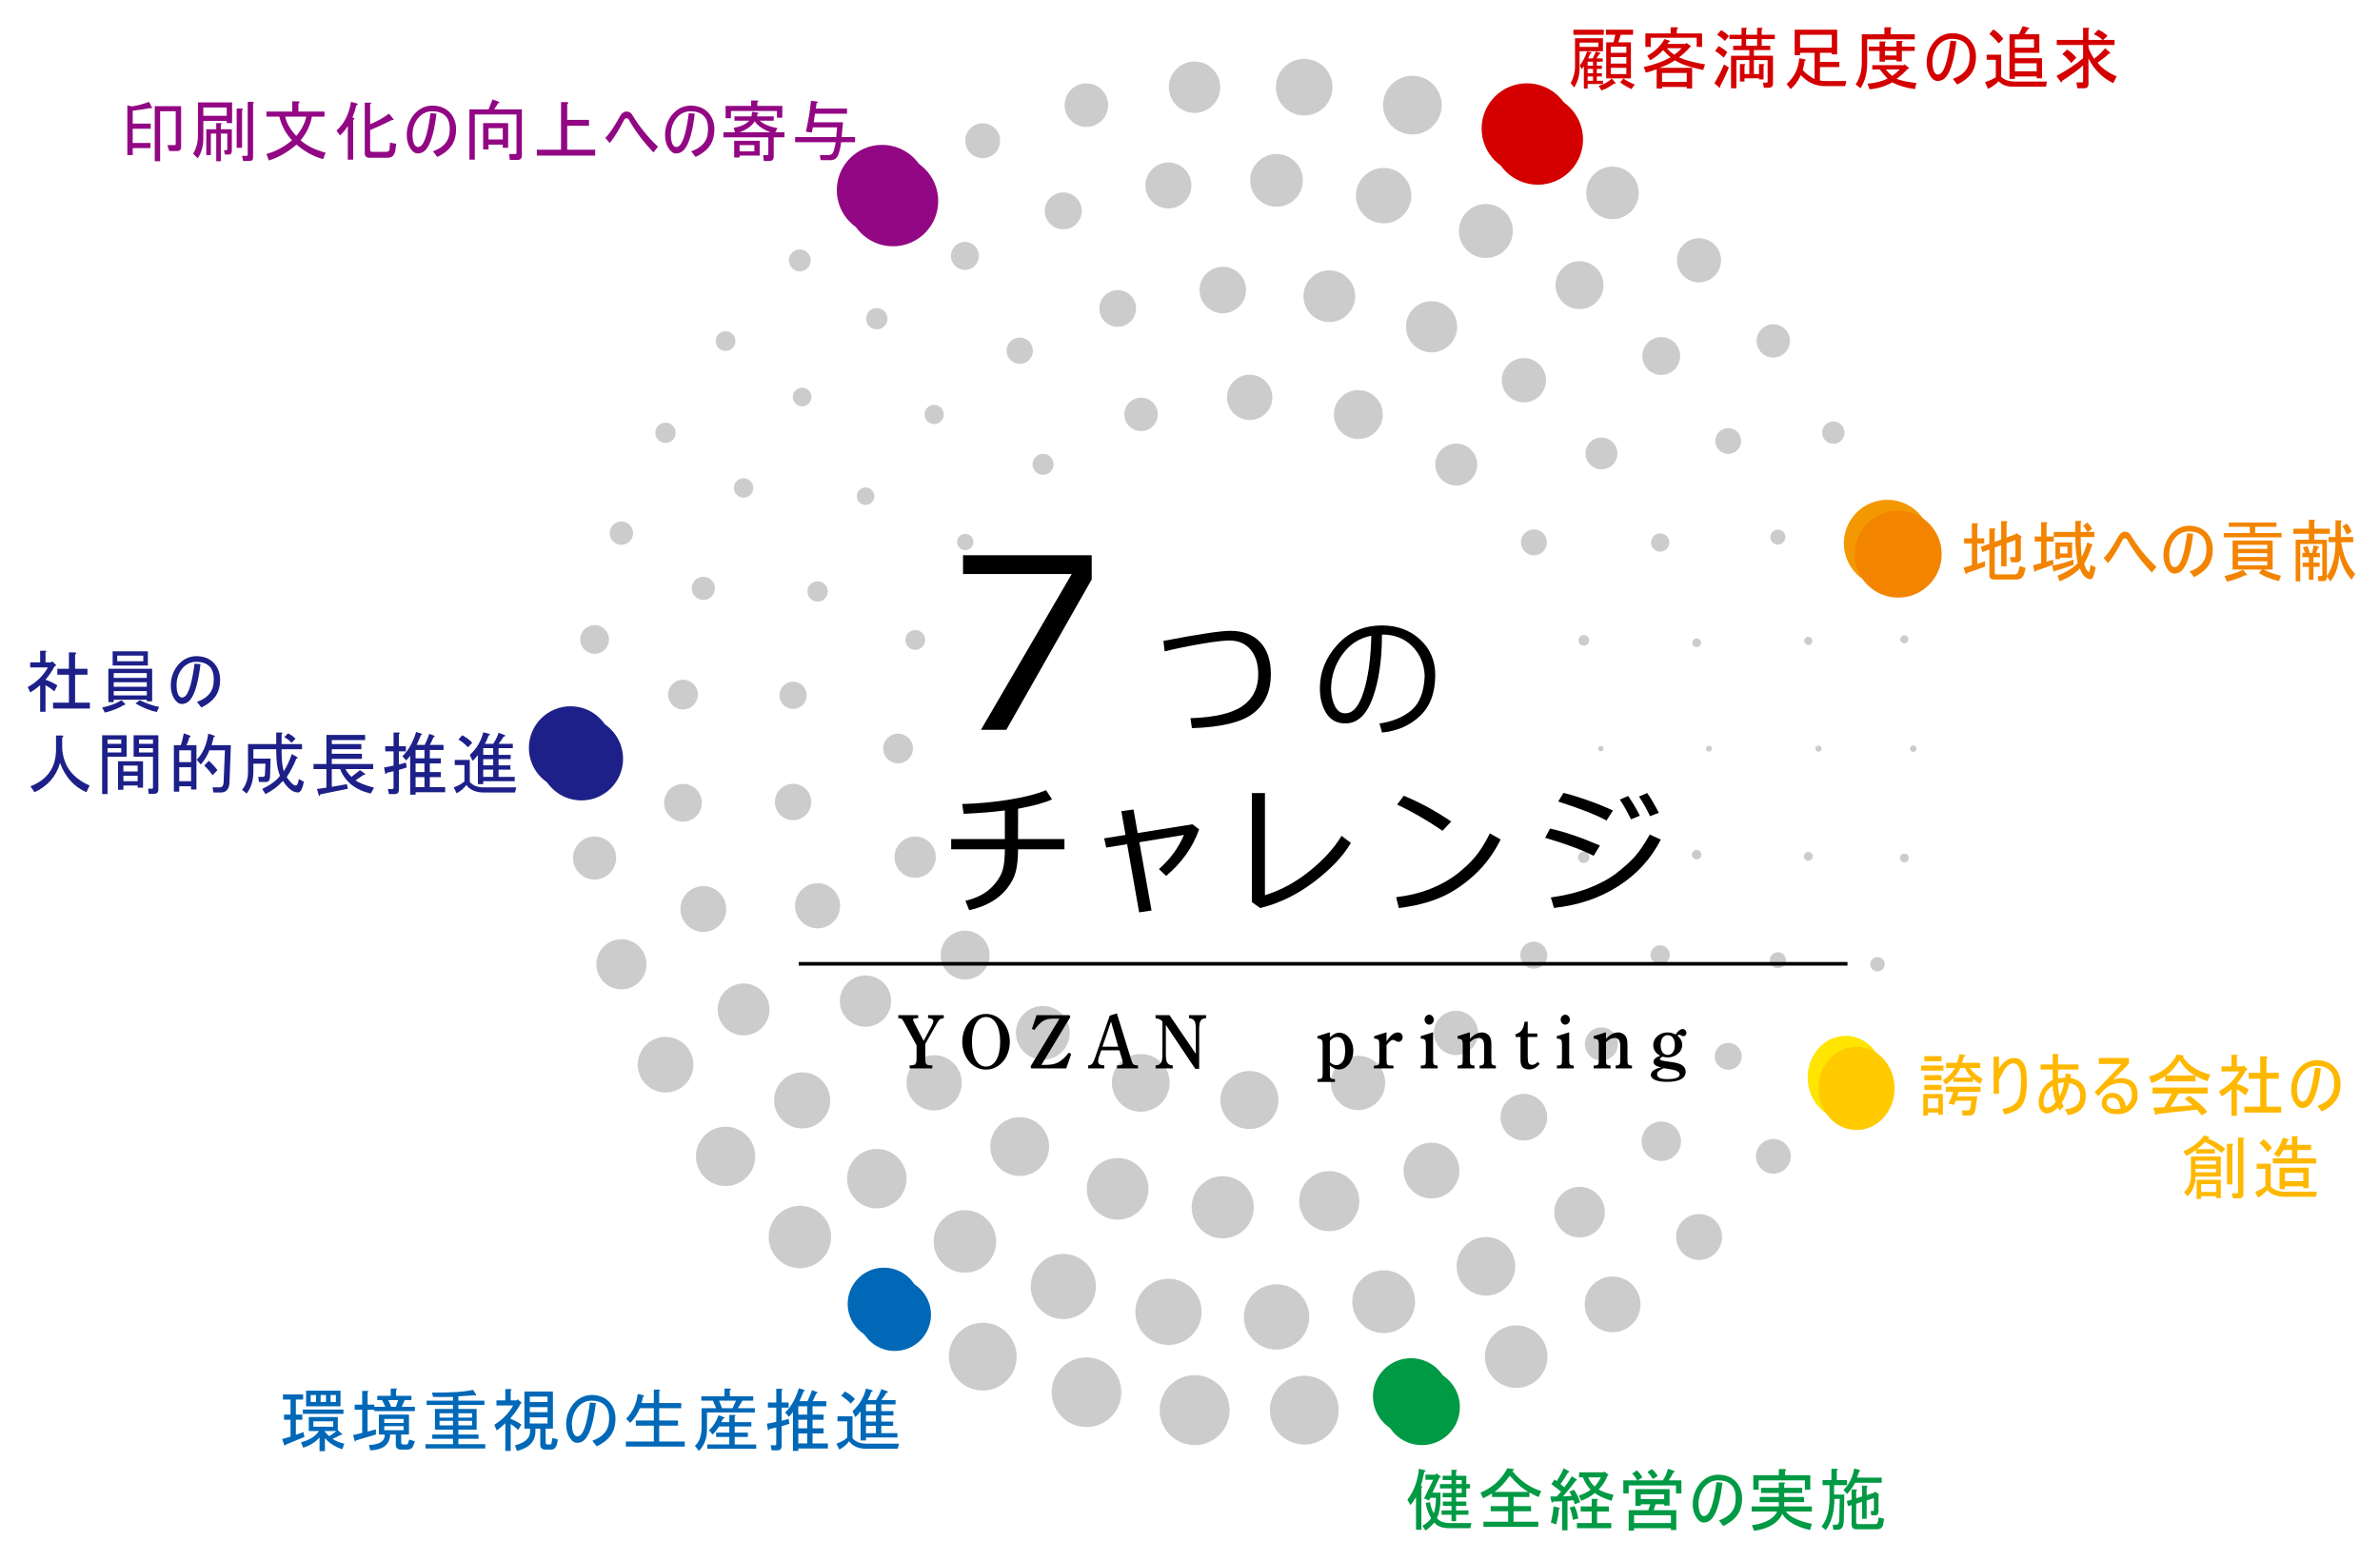 <?xml version="1.0" encoding="UTF-8"?>
<svg id="_レイヤー_1" data-name="レイヤー_1" xmlns="http://www.w3.org/2000/svg" width="657" height="431" xmlns:xlink="http://www.w3.org/1999/xlink" version="1.1" viewBox="0 0 657 431">
  <!-- Generator: Adobe Illustrator 29.0.1, SVG Export Plug-In . SVG Version: 2.1.0 Build 192)  -->
  <defs>
    <style>
      .st0 {
        filter: url(#drop-shadow-9);
      }

      .st0, .st1 {
        fill: #f38400;
      }

      .st2 {
        filter: url(#drop-shadow-1);
      }

      .st3 {
        filter: url(#drop-shadow-3);
      }

      .st4 {
        filter: url(#drop-shadow-2);
      }

      .st5 {
        filter: url(#drop-shadow-6);
      }

      .st6 {
        filter: url(#drop-shadow-5);
      }

      .st7 {
        filter: url(#drop-shadow-4);
      }

      .st8 {
        filter: url(#drop-shadow-7);
      }

      .st8, .st9 {
        fill: #0068b7;
      }

      .st10, .st11 {
        fill: #920783;
      }

      .st12 {
        fill: #ffca00;
        filter: url(#drop-shadow-10);
      }

      .st11 {
        filter: url(#drop-shadow-11);
      }

      .st13 {
        fill: #ccc;
      }

      .st14 {
        filter: url(#drop-shadow-14);
      }

      .st15 {
        fill: #ffb800;
      }

      .st16 {
        filter: url(#drop-shadow-13);
      }

      .st16, .st17 {
        fill: #094;
      }

      .st18 {
        fill: #f39800;
      }

      .st19 {
        filter: url(#drop-shadow-12);
      }

      .st19, .st20 {
        fill: #1d2088;
      }

      .st21, .st22 {
        fill: #d40000;
      }

      .st23 {
        fill: #ffe500;
      }

      .st24 {
        stroke: #000;
      }

      .st22 {
        filter: url(#drop-shadow-8);
      }
    </style>
    <filter id="drop-shadow-1" x="424" y="-2" width="170" height="36" filterUnits="userSpaceOnUse">
      <feOffset dx="4" dy="4"/>
      <feGaussianBlur result="blur" stdDeviation="3"/>
      <feFlood flood-color="#666" flood-opacity=".8"/>
      <feComposite in2="blur" operator="in"/>
      <feComposite in="SourceGraphic"/>
    </filter>
    <filter id="drop-shadow-2" x="26" y="18" width="220" height="36" filterUnits="userSpaceOnUse">
      <feOffset dx="4" dy="4"/>
      <feGaussianBlur result="blur1" stdDeviation="3"/>
      <feFlood flood-color="#666" flood-opacity=".8"/>
      <feComposite in2="blur1" operator="in"/>
      <feComposite in="SourceGraphic"/>
    </filter>
    <filter id="drop-shadow-3" x="-2" y="170" width="154" height="59" filterUnits="userSpaceOnUse">
      <feOffset dx="4" dy="4"/>
      <feGaussianBlur result="blur2" stdDeviation="3"/>
      <feFlood flood-color="#666" flood-opacity=".8"/>
      <feComposite in2="blur2" operator="in"/>
      <feComposite in="SourceGraphic"/>
    </filter>
    <filter id="drop-shadow-4" x="68" y="374" width="190" height="36" filterUnits="userSpaceOnUse">
      <feOffset dx="4" dy="4"/>
      <feGaussianBlur result="blur3" stdDeviation="3"/>
      <feFlood flood-color="#666" flood-opacity=".8"/>
      <feComposite in2="blur3" operator="in"/>
      <feComposite in="SourceGraphic"/>
    </filter>
    <filter id="drop-shadow-5" x="379" y="396" width="151" height="36" filterUnits="userSpaceOnUse">
      <feOffset dx="4" dy="4"/>
      <feGaussianBlur result="blur4" stdDeviation="3"/>
      <feFlood flood-color="#666" flood-opacity=".8"/>
      <feComposite in2="blur4" operator="in"/>
      <feComposite in="SourceGraphic"/>
    </filter>
    <filter id="drop-shadow-6" x="533" y="134" width="127" height="36" filterUnits="userSpaceOnUse">
      <feOffset dx="4" dy="4"/>
      <feGaussianBlur result="blur5" stdDeviation="3"/>
      <feFlood flood-color="#666" flood-opacity=".8"/>
      <feComposite in2="blur5" operator="in"/>
      <feComposite in="SourceGraphic"/>
    </filter>
    <filter id="drop-shadow-7" x="231" y="347" width="32" height="32" filterUnits="userSpaceOnUse">
      <feOffset dx="3" dy="3"/>
      <feGaussianBlur result="blur6" stdDeviation="2"/>
      <feFlood flood-color="#ccc" flood-opacity=".7"/>
      <feComposite in2="blur6" operator="in"/>
      <feComposite in="SourceGraphic"/>
    </filter>
    <filter id="drop-shadow-8" x="406" y="20" width="37" height="37" filterUnits="userSpaceOnUse">
      <feOffset dx="3" dy="3"/>
      <feGaussianBlur result="blur7" stdDeviation="2"/>
      <feFlood flood-color="#ccc" flood-opacity=".7"/>
      <feComposite in2="blur7" operator="in"/>
      <feComposite in="SourceGraphic"/>
    </filter>
    <filter id="drop-shadow-9" x="506" y="135" width="36" height="36" filterUnits="userSpaceOnUse">
      <feOffset dx="3" dy="3"/>
      <feGaussianBlur result="blur8" stdDeviation="2"/>
      <feFlood flood-color="#ccc" flood-opacity=".7"/>
      <feComposite in2="blur8" operator="in"/>
      <feComposite in="SourceGraphic"/>
    </filter>
    <filter id="drop-shadow-10" x="496" y="283" width="33" height="35" filterUnits="userSpaceOnUse">
      <feOffset dx="3" dy="3"/>
      <feGaussianBlur result="blur9" stdDeviation="2"/>
      <feFlood flood-color="#ccc" flood-opacity=".7"/>
      <feComposite in2="blur9" operator="in"/>
      <feComposite in="SourceGraphic"/>
    </filter>
    <filter id="drop-shadow-11" x="228" y="37" width="37" height="37" filterUnits="userSpaceOnUse">
      <feOffset dx="3" dy="3"/>
      <feGaussianBlur result="blur10" stdDeviation="2"/>
      <feFlood flood-color="#ccc" flood-opacity=".7"/>
      <feComposite in2="blur10" operator="in"/>
      <feComposite in="SourceGraphic"/>
    </filter>
    <filter id="drop-shadow-12" x="143" y="192" width="35" height="35" filterUnits="userSpaceOnUse">
      <feOffset dx="3" dy="3"/>
      <feGaussianBlur result="blur11" stdDeviation="2"/>
      <feFlood flood-color="#ccc" flood-opacity=".7"/>
      <feComposite in2="blur11" operator="in"/>
      <feComposite in="SourceGraphic"/>
    </filter>
    <filter id="drop-shadow-13" x="376" y="372" width="33" height="33" filterUnits="userSpaceOnUse">
      <feOffset dx="3" dy="3"/>
      <feGaussianBlur result="blur12" stdDeviation="2"/>
      <feFlood flood-color="#ccc" flood-opacity=".7"/>
      <feComposite in2="blur12" operator="in"/>
      <feComposite in="SourceGraphic"/>
    </filter>
    <filter id="drop-shadow-14" x="521" y="282" width="135" height="59" filterUnits="userSpaceOnUse">
      <feOffset dx="4" dy="4"/>
      <feGaussianBlur result="blur13" stdDeviation="3"/>
      <feFlood flood-color="#666" flood-opacity=".8"/>
      <feComposite in2="blur13" operator="in"/>
      <feComposite in="SourceGraphic"/>
    </filter>
  </defs>
  <g>
    <g>
      <path class="st13" d="M528.167,207.608c-.497,0-.9-.403-.9-.9s.403-.9.9-.9.9.403.9.9-.403.9-.9.9Z"/>
      <circle class="st13" cx="525.695" cy="236.877" r="1.207"/>
      <circle class="st13" cx="518.284" cy="266.228" r="1.999"/>
      <path class="st13" d="M506.112,297.195c-1.798,0-3.255-1.457-3.255-3.255s1.458-3.255,3.255-3.255,3.255,1.457,3.255,3.255-1.458,3.255-3.255,3.255Z"/>
      <circle class="st13" cx="489.535" cy="319.266" r="4.797"/>
      <path class="st13" d="M469.029,347.874c-3.504,0-6.344-2.84-6.344-6.344s2.84-6.344,6.344-6.344,6.344,2.84,6.344,6.344-2.84,6.344-6.344,6.344Z"/>
      <path class="st13" d="M445.156,367.833c-4.25,0-7.696-3.446-7.696-7.696s3.446-7.696,7.696-7.696,7.696,3.446,7.696,7.696-3.446,7.696-7.696,7.696Z"/>
      <circle class="st13" cx="418.547" cy="374.565" r="8.635"/>
      <circle class="st13" cx="389.919" cy="384.392" r="9.159"/>
      <circle class="st13" cx="360.056" cy="389.342" r="9.5"/>
      <circle class="st13" cx="329.786" cy="389.343" r="9.659" transform="translate(-156.123 545.03) rotate(-67.5)"/>
      <circle class="st13" cx="299.925" cy="384.394" r="9.617"/>
      <circle class="st13" cx="271.294" cy="374.569" r="9.362"/>
      <circle class="st13" cx="244.688" cy="360.144" r="9.027" transform="translate(-169.814 226.862) rotate(-37.982)"/>
      <circle class="st13" cx="220.813" cy="341.539" r="8.614" transform="translate(-151.686 504.792) rotate(-80.783)"/>
      <circle class="st13" cx="200.306" cy="319.275" r="8.186"/>
      <circle class="st13" cx="183.727" cy="293.951" r="7.678" transform="translate(-158.158 351.203) rotate(-67.5)"/>
      <circle class="st13" cx="171.553" cy="266.24" r="6.921" transform="translate(-145.115 272.201) rotate(-58.282)"/>
      <circle class="st13" cx="164.141" cy="236.893" r="5.95"/>
      <circle class="st13" cx="161.667" cy="206.725" r="4.927"/>
      <circle class="st13" cx="164.135" cy="176.557" r="3.966"/>
      <path class="st13" d="M171.544,150.43c-1.781,0-3.225-1.444-3.225-3.225s1.444-3.225,3.225-3.225,3.225,1.444,3.225,3.225-1.444,3.225-3.225,3.225Z"/>
      <path class="st13" d="M183.713,122.302c-1.552,0-2.81-1.258-2.81-2.81s1.258-2.81,2.81-2.81,2.81,1.258,2.81,2.81-1.258,2.81-2.81,2.81Z"/>
      <path class="st13" d="M200.288,96.888c-1.504,0-2.723-1.219-2.723-2.723s1.219-2.723,2.723-2.723,2.723,1.219,2.723,2.723-1.219,2.723-2.723,2.723Z"/>
      <circle class="st13" cx="220.791" cy="71.898" r="3.018"/>
      <path class="st13" d="M244.663,57.043c-2.073,0-3.754-1.681-3.754-3.754s1.681-3.754,3.754-3.754,3.754,1.681,3.754,3.754-1.681,3.754-3.754,3.754Z"/>
      <circle class="st13" cx="271.27" cy="38.858" r="4.816"/>
      <path class="st13" d="M299.898,35.036c-3.317,0-6.006-2.689-6.006-6.006s2.689-6.006,6.006-6.006,6.006,2.689,6.006,6.006-2.689,6.006-6.006,6.006Z"/>
      <path class="st13" d="M329.76,31.169c-3.917,0-7.093-3.176-7.093-7.093s3.176-7.093,7.093-7.093,7.093,3.176,7.093,7.093-3.176,7.093-7.093,7.093Z"/>
      <circle class="st13" cx="360.03" cy="24.073" r="7.816"/>
      <path class="st13" d="M389.892,37.117c-4.473,0-8.099-3.626-8.099-8.099s3.626-8.099,8.099-8.099,8.099,3.626,8.099,8.099-3.626,8.099-8.099,8.099Z"/>
      <circle class="st13" cx="418.523" cy="38.841" r="7.933"/>
      <circle class="st13" cx="445.131" cy="53.263" r="7.255"/>
      <path class="st13" d="M469.008,77.957c-3.364,0-6.091-2.727-6.091-6.091s2.727-6.091,6.091-6.091,6.091,2.727,6.091,6.091-2.727,6.091-6.091,6.091Z"/>
      <circle class="st13" cx="489.517" cy="94.128" r="4.604"/>
      <path class="st13" d="M506.098,122.546c-1.71,0-3.096-1.386-3.096-3.096s1.386-3.096,3.096-3.096,3.096,1.386,3.096,3.096-1.386,3.096-3.096,3.096Z"/>
      <circle class="st13" cx="518.275" cy="147.161" r="1.86"/>
      <path class="st13" d="M525.69,177.622c-.616,0-1.115-.499-1.115-1.115s.499-1.115,1.115-1.115,1.115.499,1.115,1.115-.499,1.115-1.115,1.115Z"/>
    </g>
    <g>
      <circle class="st13" cx="441.917" cy="206.708" r=".75"/>
      <circle class="st13" cx="437.193" cy="236.696" r="1.587"/>
      <path class="st13" d="M423.394,267.463c-2.061,0-3.731-1.671-3.731-3.731s1.671-3.731,3.731-3.731,3.731,1.671,3.731,3.731-1.671,3.731-3.731,3.731Z"/>
      <circle class="st13" cx="401.926" cy="285.196" r="6.106"/>
      <circle class="st13" cx="374.885" cy="298.991" r="7.5"/>
      <circle class="st13" cx="344.895" cy="303.708" r="8.01"/>
      <circle class="st13" cx="314.909" cy="298.978" r="7.969"/>
      <path class="st13" d="M287.876,292.601c-4.102,0-7.428-3.326-7.428-7.428s3.326-7.428,7.428-7.428,7.428,3.326,7.428,7.428-3.326,7.428-7.428,7.428Z"/>
      <circle class="st13" cx="266.416" cy="263.7" r="6.75"/>
      <path class="st13" d="M252.628,242.356c-3.148,0-5.7-2.552-5.7-5.7s2.552-5.7,5.7-5.7,5.7,2.552,5.7,5.7-2.552,5.7-5.7,5.7Z"/>
      <path class="st13" d="M247.917,210.771c-2.268,0-4.106-1.838-4.106-4.106s1.838-4.106,4.106-4.106,4.106,1.838,4.106,4.106-1.839,4.106-4.106,4.106Z"/>
      <circle class="st13" cx="252.654" cy="176.679" r="2.736"/>
      <circle class="st13" cx="266.465" cy="149.65" r="2.25"/>
      <circle class="st13" cx="287.943" cy="128.195" r="2.904"/>
      <path class="st13" d="M314.991,119.025c-2.547,0-4.613-2.065-4.613-4.613s2.065-4.613,4.613-4.613,4.612,2.065,4.612,4.613-2.065,4.613-4.612,4.613Z"/>
      <path class="st13" d="M344.984,115.964c-3.455,0-6.256-2.801-6.256-6.256s2.801-6.256,6.256-6.256,6.256,2.801,6.256,6.256-2.801,6.256-6.256,6.256Z"/>
      <circle class="st13" cx="374.969" cy="114.453" r="6.75"/>
      <circle class="st13" cx="401.995" cy="128.271" r="5.788"/>
      <circle class="st13" cx="423.444" cy="149.754" r="3.581"/>
      <circle class="st13" cx="437.22" cy="176.805" r="1.474"/>
    </g>
    <g>
      <path class="st13" d="M471.75,207.508c-.442,0-.8-.358-.8-.8s.358-.8.8-.8.8.358.8.8-.358.8-.8.8Z"/>
      <path class="st13" d="M468.359,237.279c-.725,0-1.312-.587-1.312-1.312s.588-1.312,1.312-1.312,1.312.587,1.312,1.312-.588,1.312-1.312,1.312Z"/>
      <path class="st13" d="M458.283,266.307c-1.47,0-2.662-1.192-2.662-2.662s1.192-2.662,2.662-2.662,2.662,1.192,2.662,2.662-1.192,2.662-2.662,2.662Z"/>
      <circle class="st13" cx="442.077" cy="288.24" r="4.579"/>
      <circle class="st13" cx="420.655" cy="308.455" r="6.436"/>
      <circle class="st13" cx="395.159" cy="323.201" r="7.703"/>
      <circle class="st13" cx="366.939" cy="331.637" r="8.298"/>
      <path class="st13" d="M337.532,341.91c-4.739,0-8.58-3.841-8.58-8.58s3.841-8.58,8.58-8.58,8.58,3.841,8.58,8.58-3.841,8.58-8.58,8.58Z"/>
      <path class="st13" d="M308.521,336.759c-4.704,0-8.517-3.813-8.517-8.517s3.813-8.517,8.517-8.517,8.517,3.813,8.517,8.517-3.813,8.517-8.517,8.517Z"/>
      <circle class="st13" cx="281.482" cy="316.563" r="8.123"/>
      <circle class="st13" cx="257.87" cy="298.956" r="7.629"/>
      <path class="st13" d="M238.929,283.478c-3.909,0-7.079-3.169-7.079-7.079s3.169-7.079,7.079-7.079,7.078,3.169,7.078,7.079-3.169,7.079-7.078,7.079Z"/>
      <circle class="st13" cx="225.695" cy="250.086" r="6.231"/>
      <circle class="st13" cx="218.928" cy="221.427" r="5.02"/>
      <circle class="st13" cx="218.93" cy="191.971" r="3.762"/>
      <circle class="st13" cx="225.703" cy="163.307" r="2.809"/>
      <path class="st13" d="M238.941,139.42c-1.337,0-2.421-1.084-2.421-2.421s1.084-2.421,2.421-2.421,2.421,1.084,2.421,2.421-1.084,2.421-2.421,2.421Z"/>
      <circle class="st13" cx="257.886" cy="114.445" r="2.645"/>
      <path class="st13" d="M281.501,100.48c-2.009,0-3.637-1.629-3.637-3.637s1.629-3.637,3.637-3.637,3.637,1.629,3.637,3.637-1.629,3.637-3.637,3.637Z"/>
      <path class="st13" d="M308.542,90.235c-2.799,0-5.068-2.269-5.068-5.067s2.269-5.067,5.068-5.067,5.067,2.269,5.067,5.067-2.269,5.067-5.067,5.067Z"/>
      <path class="st13" d="M337.556,86.506c-3.546,0-6.421-2.875-6.421-6.421s2.875-6.421,6.421-6.421,6.421,2.875,6.421,6.421-2.875,6.421-6.421,6.421Z"/>
      <path class="st13" d="M366.961,88.92c-3.941,0-7.135-3.195-7.135-7.136s3.195-7.136,7.135-7.136,7.136,3.195,7.136,7.136-3.195,7.136-7.136,7.136Z"/>
      <path class="st13" d="M395.182,97.294c-3.904,0-7.069-3.165-7.069-7.069s3.165-7.069,7.069-7.069,7.069,3.165,7.069,7.069-3.165,7.069-7.069,7.069Z"/>
      <circle class="st13" cx="420.672" cy="104.974" r="6.109"/>
      <path class="st13" d="M442.091,129.588c-2.427,0-4.395-1.968-4.395-4.395s1.968-4.395,4.395-4.395,4.395,1.968,4.395,4.395-1.968,4.395-4.395,4.395Z"/>
      <path class="st13" d="M458.293,152.315c-1.394,0-2.524-1.13-2.524-2.524s1.13-2.524,2.524-2.524,2.524,1.13,2.524,2.524-1.13,2.524-2.524,2.524Z"/>
      <path class="st13" d="M468.363,178.678c-.668,0-1.209-.541-1.209-1.209s.542-1.209,1.209-1.209,1.209.541,1.209,1.209-.542,1.209-1.209,1.209Z"/>
    </g>
    <g>
      <path class="st13" d="M502,207.558c-.469,0-.85-.381-.85-.85s.38-.85.85-.85.85.381.85.85-.38.85-.85.85Z"/>
      <path class="st13" d="M499.189,237.667c-.676,0-1.223-.548-1.223-1.223s.548-1.223,1.223-1.223,1.223.548,1.223,1.223-.548,1.223-1.223,1.223Z"/>
      <path class="st13" d="M490.786,267.319c-1.222,0-2.212-.99-2.212-2.212s.99-2.212,2.212-2.212,2.212.99,2.212,2.212-.99,2.212-2.212,2.212Z"/>
      <path class="st13" d="M477.082,295.372c-2.06,0-3.73-1.67-3.73-3.73s1.67-3.73,3.73-3.73,3.73,1.67,3.73,3.73-1.67,3.73-3.73,3.73Z"/>
      <circle class="st13" cx="458.604" cy="315.107" r="5.444"/>
      <circle class="st13" cx="436.04" cy="334.676" r="6.987"/>
      <path class="st13" d="M410.187,357.716c-4.465,0-8.085-3.62-8.085-8.085s3.62-8.085,8.085-8.085,8.085,3.62,8.085,8.085-3.62,8.085-8.085,8.085Z"/>
      <path class="st13" d="M381.963,368.071c-4.79,0-8.673-3.883-8.673-8.673s3.883-8.673,8.673-8.673,8.673,3.883,8.673,8.673-3.883,8.673-8.673,8.673Z"/>
      <circle class="st13" cx="352.394" cy="363.617" r="9.017" transform="translate(-89.49 610.876) rotate(-75.128)"/>
      <circle class="st13" cx="322.555" cy="362.212" r="9.136"/>
      <circle class="st13" cx="293.525" cy="355.192" r="8.995"/>
      <path class="st13" d="M266.365,351.402c-4.767,0-8.631-3.864-8.631-8.631s3.864-8.631,8.631-8.631,8.631,3.864,8.631,8.631-3.864,8.631-8.631,8.631Z"/>
      <circle class="st13" cx="242.049" cy="325.427" r="8.209"/>
      <circle class="st13" cx="221.435" cy="303.814" r="7.743"/>
      <circle class="st13" cx="205.266" cy="278.702" r="7.169" transform="translate(-130.773 361.689) rotate(-67.5)"/>
      <circle class="st13" cx="194.158" cy="250.978" r="6.322"/>
      <circle class="st13" cx="188.534" cy="221.643" r="5.21" transform="translate(-88.386 311.007) rotate(-67.5)"/>
      <path class="st13" d="M188.534,195.89c-2.273,0-4.116-1.843-4.116-4.116s1.843-4.116,4.116-4.116,4.116,1.843,4.116,4.116-1.843,4.116-4.116,4.116Z"/>
      <path class="st13" d="M194.157,165.643c-1.768,0-3.202-1.434-3.202-3.202s1.434-3.202,3.202-3.202,3.202,1.434,3.202,3.202-1.434,3.202-3.202,3.202Z"/>
      <circle class="st13" cx="205.263" cy="134.719" r="2.683"/>
      <circle class="st13" cx="221.432" cy="109.606" r="2.575"/>
      <path class="st13" d="M242.045,90.941c-1.628,0-2.948-1.32-2.948-2.949s1.32-2.949,2.948-2.949,2.949,1.32,2.949,2.949-1.32,2.949-2.949,2.949Z"/>
      <circle class="st13" cx="266.361" cy="70.648" r="3.865"/>
      <path class="st13" d="M293.521,63.323c-2.815,0-5.097-2.282-5.097-5.097s2.282-5.097,5.097-5.097,5.097,2.282,5.097,5.097-2.282,5.097-5.097,5.097Z"/>
      <circle class="st13" cx="322.543" cy="51.206" r="6.344"/>
      <path class="st13" d="M352.382,57.077c-4.02,0-7.278-3.258-7.278-7.278s3.258-7.278,7.278-7.278,7.278,3.258,7.278,7.278-3.258,7.278-7.278,7.278Z"/>
      <path class="st13" d="M381.951,61.665c-4.224,0-7.649-3.425-7.649-7.649s3.425-7.649,7.649-7.649,7.649,3.425,7.649,7.649-3.425,7.649-7.649,7.649Z"/>
      <circle class="st13" cx="410.177" cy="63.781" r="7.446"/>
      <path class="st13" d="M436.027,85.348c-3.654,0-6.615-2.962-6.615-6.615s2.962-6.615,6.615-6.615,6.615,2.962,6.615,6.615-2.962,6.615-6.615,6.615Z"/>
      <path class="st13" d="M458.594,103.523c-2.886,0-5.225-2.339-5.225-5.225s2.339-5.225,5.225-5.225,5.225,2.339,5.225,5.225-2.339,5.225-5.225,5.225Z"/>
      <circle class="st13" cx="477.073" cy="121.763" r="3.569"/>
      <path class="st13" d="M490.781,150.372c-1.145,0-2.074-.928-2.074-2.074s.928-2.074,2.074-2.074,2.074.928,2.074,2.074-.928,2.074-2.074,2.074Z"/>
      <path class="st13" d="M499.187,178.084c-.622,0-1.127-.505-1.127-1.127s.505-1.127,1.127-1.127,1.127.505,1.127,1.127-.505,1.127-1.127,1.127Z"/>
    </g>
  </g>
  <g class="st2">
    <path class="st21" d="M430.781,6.57h7.719v3.562h-6.457v4.824c0,1.881-.495,3.612-1.484,5.195l-.965-1.188c.791-1.533,1.188-2.993,1.188-4.379V6.57ZM430.336,5.605v-1.41h8.387v1.41h-8.387ZM432.043,8.945h5.195v-1.188h-5.195v1.188ZM434.418,12.137h1.262l.891-1.93,1.113.371c.197.198.123.322-.223.371l-.742,1.188h1.707v.891h-1.633v1.113h1.41v.891h-1.41v1.188h1.41v.891h-1.41v1.188h1.707v.891h-4.23v1.262h-1.039v-6.16c-.198.297-.396.569-.594.816l-.52-1.039c.841-1.088,1.509-2.375,2.004-3.859l1.113.223c.197.198.123.322-.223.371-.148.396-.347.842-.594,1.336ZM434.27,14.141h1.484v-1.113h-1.484v1.113ZM434.27,16.219h1.484v-1.188h-1.484v1.188ZM434.27,18.297h1.484v-1.188h-1.484v1.188ZM441.84,18.742c.297.346.173.47-.371.371-1.039.841-2.178,1.459-3.414,1.855l-.742-1.262c1.385-.396,2.598-1.063,3.637-2.004l.891,1.039ZM446.219,7.684v9.945h-6.828V7.684h2.004l.52-2.078h-2.598v-1.41h7.496v1.41h-3.414l-.668,2.078h3.488ZM440.652,10.578h4.305v-1.707h-4.305v1.707ZM440.652,13.547h4.305v-1.781h-4.305v1.781ZM440.652,16.441h4.305v-1.707h-4.305v1.707ZM446.367,20.598c-1.237-.594-2.276-1.213-3.117-1.855l.891-1.039c.791.545,1.83,1.089,3.117,1.633l-.891,1.262Z"/>
    <path class="st21" d="M454.062,14.734h9.055v5.715h-1.484v-.445h-6.828v.445h-1.484v-5.344c-1.139.445-2.128.768-2.969.965l-.594-1.559c2.721-.594,5.195-1.484,7.422-2.672-.644-.494-1.336-1.162-2.078-2.004-.792.94-1.979,1.881-3.562,2.82l-.816-1.262c2.177-1.236,3.76-2.771,4.75-4.602l1.41.445c.197.198.123.322-.223.371l-.371.52h4.973l.297-.297,1.262.965-.371.297c-.842.99-1.831,1.905-2.969,2.746,1.731.792,4.131,1.436,7.199,1.93l-.52,1.559c-3.612-.742-6.21-1.633-7.793-2.672-1.336.891-2.771,1.584-4.305,2.078ZM458.886,4.121v1.113h6.977v3.711h-1.484v-2.523h-12.691v2.523h-1.484v-3.711h6.977v-1.707h1.633c.494.1.52.297.074.594ZM461.632,18.594v-2.449h-6.828v2.449h6.828ZM460.222,9.316h-4.082c.594.693,1.286,1.287,2.078,1.781.643-.445,1.311-1.039,2.004-1.781Z"/>
    <path class="st21" d="M469.253,18.965c1.039-1.682,1.93-3.414,2.672-5.195l1.336.891c-.792,1.93-1.608,3.662-2.449,5.195.099.445.024.544-.223.297l-1.336-1.188ZM471.851,11.914c-.693-.643-1.484-1.262-2.375-1.855l.965-1.336c.939.495,1.731,1.064,2.375,1.707l-.965,1.484ZM471.109,4.344c.891.445,1.607.99,2.152,1.633l-1.113,1.336c-.545-.594-1.262-1.162-2.152-1.707l1.113-1.262ZM477.492,13.695c.396.05.42.198.074.445v2.301h1.336v-3.859h-3.562v7.793h-1.484v-8.98h5.047v-1.559h-4.453v-1.188h2.301v-1.855h-3.34v-1.188h3.34v-1.93h1.188c.396.05.42.198.074.445v1.484h3.043v-1.93h1.188c.396.05.42.198.074.445v1.484h3.637v1.188h-3.637v1.855h2.375v1.188h-4.527v1.559h5.27v7.645c0,.791-.396,1.188-1.188,1.188h-1.336l-.223-1.41h.965c.197,0,.297-.099.297-.297v-5.938h-3.785v3.859h1.41v-2.746h1.188c.396.05.42.198.074.445v3.785h-1.262v-.297h-4.008v.891h-1.262v-4.824h1.188ZM481.054,6.793h-3.043v1.855h3.043v-1.855Z"/>
    <path class="st21" d="M489.194,19.188c2.127-1.88,3.29-4.255,3.488-7.125l1.707.371c.197.198.123.322-.223.371-.05.644-.223,1.484-.52,2.523.692.842,1.781,1.683,3.266,2.523v-7.273h-4.008v.668h-1.484v-7.051h11.727v6.828h-1.484v-.445h-3.266v2.523h5.344v1.41h-5.344v3.711c.445.1,1.063.148,1.855.148h5.418l-.297,1.41h-5.566c-2.623,0-4.85-1.014-6.68-3.043-.792,1.683-1.732,2.969-2.82,3.859l-1.113-1.41ZM501.663,5.605h-8.758v3.562h8.758v-3.562Z"/>
    <path class="st21" d="M517.894,5.457h6.68v1.41h-13.137v6.531c0,2.771-.619,5.097-1.855,6.977l-1.336-1.113c1.138-1.533,1.707-3.587,1.707-6.16v-7.645h6.234v-1.93h1.633c.396.05.42.198.074.445v1.484ZM524.647,20.598c-2.375-.297-4.479-.916-6.309-1.855-1.732,1.039-3.811,1.682-6.234,1.93l-.594-1.559c2.227-.198,4.082-.668,5.566-1.41-.792-.791-1.51-1.633-2.152-2.523h-2.078v-1.188h8.684l.223-.223,1.113.891c.197.297.099.421-.297.371-.842.99-1.855,1.905-3.043,2.746,1.731.594,3.562.965,5.492,1.113l-.371,1.707ZM521.011,12.953h-1.484v-.445h-3.191v.52h-1.484v-2.969h-2.969v-1.188h2.969v-1.41h1.41c.396.05.42.198.074.445v.965h3.191v-1.559h1.41c.396.05.42.198.074.445v1.113h3.562v1.188h-3.562v2.895ZM519.526,10.059h-3.191v1.262h3.191v-1.262ZM520.417,15.18h-3.859c.494.594,1.088,1.188,1.781,1.781.594-.396,1.286-.989,2.078-1.781Z"/>
    <path class="st21" d="M539.912,7.238c1.039,1.237,1.559,2.722,1.559,4.453,0,1.584-.322,2.944-.965,4.082-.842,1.436-2.252,2.623-4.23,3.562l-1.188-1.559c2.969-1.039,4.502-2.869,4.602-5.492.148-2.078-.297-3.562-1.336-4.453-.842-.742-2.029-1.113-3.562-1.113-1.484.05-2.722.644-3.711,1.781-1.039,1.237-1.584,2.746-1.633,4.527,0,1.188.148,2.104.445,2.746.297.545.643.816,1.039.816.791,0,1.459-.767,2.004-2.301.544-1.435,1.039-3.785,1.484-7.051l1.633.148c-.545,4.503-1.361,7.596-2.449,9.277-.693,1.139-1.608,1.707-2.746,1.707-.693,0-1.312-.396-1.855-1.188-.891-1.236-1.262-2.82-1.113-4.75.148-1.682.742-3.216,1.781-4.602,1.435-1.781,3.216-2.672,5.344-2.672,2.078.05,3.711.742,4.898,2.078Z"/>
    <path class="st21" d="M543.971,18.668c1.138-.346,2.127-.791,2.969-1.336v-4.824h-2.523v-1.41h4.008v6.086c.841.891,2.177,1.336,4.008,1.336h8.609l-.223,1.41h-9.129c-1.732,0-3.043-.495-3.934-1.484-1.039.989-2.029,1.682-2.969,2.078l-.816-1.855ZM547.756,7.98c-.891-1.088-1.757-1.954-2.598-2.598l1.113-1.262c1.039.644,1.954,1.51,2.746,2.598l-1.262,1.262ZM554.361,3.23l1.707.445c.197.198.123.322-.223.371l-.965,1.41h4.082v5.121h-6.754v1.484h7.496v5.566h-1.484v-.52h-6.012v.668h-1.484V5.457h2.598l1.039-2.227ZM557.479,9.168v-2.301h-5.27v2.301h5.27ZM558.221,15.699v-2.227h-6.012v2.227h6.012Z"/>
    <path class="st21" d="M563.689,16.961c3.018-1.633,5.467-3.266,7.348-4.898v-3.637h-7.273v-1.41h7.273v-3.34h1.41c.396.05.42.198.074.445v2.895h3.859c-.594-.594-1.386-1.113-2.375-1.559l1.188-1.262c.891.347,1.756.916,2.598,1.707l-1.188,1.113h3.117v1.41h-7.199v.594c.197.842.717,1.905,1.559,3.191,1.088-.791,2.103-1.756,3.043-2.895l1.41,1.262c.049.248-.074.322-.371.223-.693.693-1.732,1.534-3.117,2.523,1.088,1.436,2.845,2.697,5.27,3.785l-.965,1.855c-3.019-1.484-5.295-3.76-6.828-6.828v7.051c0,.791-.396,1.188-1.188,1.188h-1.855l-.297-1.633h1.559c.197,0,.297-.099.297-.297v-4.379c-1.287,1.188-3.241,2.623-5.863,4.305.099.297.024.421-.223.371l-1.262-1.781ZM567.771,13.398c-.792-.989-1.608-1.806-2.449-2.449l1.262-1.262c.891.495,1.756,1.237,2.598,2.227l-1.41,1.484Z"/>
  </g>
  <g class="st4">
    <path class="st10" d="M37.906,25.605c.148.347.024.421-.371.223-1.633.297-3.266.545-4.898.742v3.562h4.973v1.41h-4.973v3.934h4.898v1.41h-4.898v1.93h-1.484v-13.73l1.188.297c1.286-.148,2.895-.568,4.824-1.262l.742,1.484ZM40.207,26.719v13.805h-1.484v-15.215h7.273v11.133c0,.842-.347,1.262-1.039,1.262h-2.227l-.52-1.633h2.004c.197,0,.297-.099.297-.297v-9.055h-4.305Z"/>
    <path class="st10" d="M50.648,24.27h9.426v5.715h-1.484v-.594h-6.457v4.824c0,2.178-.52,4.008-1.559,5.492l-1.262-1.262c.891-1.484,1.336-3.166,1.336-5.047v-9.129ZM58.589,27.98v-2.301h-6.457v2.301h6.457ZM55.695,31.691v-1.707h1.188c.396.05.42.198.074.445v1.262h3.043v5.938c0,.693-.272,1.039-.816,1.039h-1.113l-.223-1.188h.594c.197,0,.297-.099.297-.297v-4.305h-1.781v7.645h-1.262v-7.645h-1.484v5.938h-1.262v-7.125h2.746ZM62.746,25.977c.396.05.42.198.074.445v10.391h-1.484v-10.836h1.41ZM64.378,38.742v-14.621h1.41c.396.05.42.198.074.445v14.918c0,.643-.322.965-.965.965h-1.781l-.297-1.41h1.262c.197,0,.297-.1.297-.297Z"/>
    <path class="st10" d="M70.218,40.301l-.668-1.781c2.622-.742,4.973-2.004,7.051-3.785-1.732-1.88-2.895-4.057-3.488-6.531h-3.562v-1.41h7.125v-2.82h1.633c.494.1.52.297.074.594v2.227h7.199v1.41h-3.488c-.396,2.326-1.436,4.503-3.117,6.531,1.731,1.534,4.032,2.672,6.902,3.414l-.668,1.781c-2.523-.644-4.973-1.979-7.348-4.008-2.475,2.128-5.022,3.587-7.645,4.379ZM80.535,28.203h-5.789c.297,1.683,1.311,3.464,3.043,5.344,1.484-1.781,2.399-3.562,2.746-5.344Z"/>
    <path class="st10" d="M88.897,32.062c2.127-1.93,3.463-4.576,4.008-7.941l1.633.445c.346.1.271.297-.223.594-.1.742-.445,1.831-1.039,3.266l.445.148c.197.148.123.322-.223.52v10.984h-1.484v-9.277c-.594.94-1.312,1.807-2.152,2.598l-.965-1.336ZM105.374,35.699l-.223,1.707c-.198,1.436-.916,2.152-2.152,2.152h-4.973c-.891,0-1.336-.421-1.336-1.262v-13.953h1.41c.494.05.52.198.074.445v5.492c1.88-.742,3.611-1.707,5.195-2.895l1.113,1.336c.346.297.223.445-.371.445-2.128,1.089-4.107,2.004-5.938,2.746v5.418c0,.396.173.594.52.594h3.934c.544,0,.841-.247.891-.742l.148-1.781,1.707.297Z"/>
    <path class="st10" d="M120.343,27.238c1.039,1.237,1.559,2.722,1.559,4.453,0,1.584-.322,2.944-.965,4.082-.842,1.436-2.252,2.623-4.23,3.562l-1.188-1.559c2.969-1.039,4.502-2.869,4.602-5.492.148-2.078-.297-3.562-1.336-4.453-.842-.742-2.029-1.113-3.562-1.113-1.484.05-2.722.644-3.711,1.781-1.039,1.237-1.584,2.746-1.633,4.527,0,1.188.148,2.104.445,2.746.297.545.643.816,1.039.816.791,0,1.459-.767,2.004-2.301.544-1.435,1.039-3.785,1.484-7.051l1.633.148c-.545,4.503-1.361,7.596-2.449,9.277-.693,1.139-1.608,1.707-2.746,1.707-.693,0-1.312-.396-1.855-1.188-.891-1.236-1.262-2.82-1.113-4.75.148-1.682.742-3.216,1.781-4.602,1.435-1.781,3.216-2.672,5.344-2.672,2.078.05,3.711.742,4.898,2.078Z"/>
    <path class="st10" d="M127.072,27.609v12.469h-1.484v-13.879h5.27l1.113-2.746,1.781.668c.197.198.123.322-.223.371l-1.113,1.707h7.645v12.766c0,.791-.396,1.188-1.188,1.188h-2.152l-.148-1.633h1.707c.197,0,.297-.099.297-.297v-10.613h-11.504ZM134.791,36.812v-.891h-3.934v1.336h-1.484v-7.273h6.902v6.828h-1.484ZM130.857,31.395v3.117h3.934v-3.117h-3.934Z"/>
    <path class="st10" d="M150.873,37.332v-13.137h1.633c.494.1.52.297.074.594v4.305h6.012v1.633h-6.012v6.605h7.719v1.633h-16.105v-1.633h6.68Z"/>
    <path class="st10" d="M170.518,27.684c1.93,3.217,4.305,6.16,7.125,8.832l-1.262,1.559c-2.82-2.969-5.072-5.962-6.754-8.98-.148-.297-.371-.445-.668-.445s-.52.148-.668.445c-.445.891-.99,1.881-1.633,2.969-.94,1.584-1.732,2.722-2.375,3.414l-1.188-1.41c1.088-1.039,2.449-3.043,4.082-6.012.297-.494.618-.841.965-1.039.247-.148.494-.223.742-.223.742,0,1.286.297,1.633.891Z"/>
    <path class="st10" d="M191.646,27.238c1.039,1.237,1.559,2.722,1.559,4.453,0,1.584-.322,2.944-.965,4.082-.842,1.436-2.252,2.623-4.23,3.562l-1.188-1.559c2.969-1.039,4.502-2.869,4.602-5.492.148-2.078-.297-3.562-1.336-4.453-.842-.742-2.029-1.113-3.562-1.113-1.484.05-2.722.644-3.711,1.781-1.039,1.237-1.584,2.746-1.633,4.527,0,1.188.148,2.104.445,2.746.297.545.643.816,1.039.816.791,0,1.459-.767,2.004-2.301.544-1.435,1.039-3.785,1.484-7.051l1.633.148c-.545,4.503-1.361,7.596-2.449,9.277-.693,1.139-1.608,1.707-2.746,1.707-.693,0-1.312-.396-1.855-1.188-.891-1.236-1.262-2.82-1.113-4.75.148-1.682.742-3.216,1.781-4.602,1.435-1.781,3.216-2.672,5.344-2.672,2.078.05,3.711.742,4.898,2.078Z"/>
    <path class="st10" d="M208.099,33.918h-12.395v-1.41h3.191l-.371-1.188c2.028-.396,3.463-1.063,4.305-2.004h-4.082v-1.188h4.676l.223-1.262,1.484.223c.346.148.321.297-.074.445l-.074.594h4.602v1.188h-3.859c1.088.99,2.721,1.683,4.898,2.078l-.594,1.113h2.523v1.41h-2.969v5.344c0,.791-.396,1.188-1.188,1.188h-1.559l-.148-1.633h1.113c.197,0,.297-.099.297-.297v-4.602ZM203.349,25.234v-1.484h1.633c.494.05.52.198.074.445v1.039h6.902v3.266h-1.484v-1.855h-12.691v2.004h-1.484v-3.414h7.051ZM200.157,39.484h-1.484v-4.602h7.051v4.082h-5.566v.52ZM208.692,32.508c-2.029-.742-3.488-1.756-4.379-3.043-.644,1.237-2.029,2.252-4.156,3.043h8.535ZM204.239,37.777v-1.707h-4.082v1.707h4.082Z"/>
    <path class="st10" d="M226.704,35.254h-11.207v-1.41h11.355c.099-.989.173-1.88.223-2.672h-6.68l-.297,1.41-1.633-.223c.692-3.067,1.162-5.912,1.41-8.535l1.781.223c.197.198.123.322-.223.371l-.223,1.559h8.609v1.41h-8.832l-.371,2.375h8.09c-.198,2.375-.322,3.736-.371,4.082h3.711v1.41h-3.859c-.148,1.386-.421,2.573-.816,3.562-.396.939-1.113,1.41-2.152,1.41h-2.672l-.223-1.41h2.375c.544,0,.939-.197,1.188-.594.297-.494.568-1.484.816-2.969Z"/>
  </g>
  <g class="st3">
    <path class="st20" d="M8.566,178.867h1.559l.297-.297,1.113,1.113-.52.371c-.594,1.139-1.41,2.351-2.449,3.637,1.236.396,2.325.916,3.266,1.559l-.816,1.633c-.842-.692-1.658-1.262-2.449-1.707v7.348h-1.484v-7.348c-.891.792-1.807,1.46-2.746,2.004l-.668-1.484c2.375-1.286,4.23-3.092,5.566-5.418h-4.898v-1.41h2.746v-3.191h1.41c.396.05.42.198.074.445v2.746ZM16.73,176.715v3.934h3.414v1.633h-3.414v7.719h4.082v1.633h-10.168v-1.633h4.379v-7.719h-3.191v-1.633h3.191v-4.527h1.633c.494.1.52.297.074.594Z"/>
    <path class="st20" d="M24.945,192.746l-.742-1.41c2.028-.396,3.81-1.063,5.344-2.004l1.039,1.039c0,.198-.148.297-.445.297-1.287.841-3.019,1.533-5.195,2.078ZM27.394,189.852h-1.484v-9.203h12.098v8.98h-1.484v-.445h-9.129v.668ZM36.82,175.824v3.934h-9.723v-3.934h9.723ZM36.523,183.172v-1.336h-9.129v1.336h9.129ZM36.523,184.359h-9.129v1.262h9.129v-1.262ZM36.523,187.996v-1.188h-9.129v1.188h9.129ZM35.558,178.57v-1.559h-7.199v1.559h7.199ZM34.593,189.332c1.83.891,3.611,1.51,5.344,1.855l-.668,1.41c-1.881-.396-3.835-1.188-5.863-2.375l1.188-.891Z"/>
    <path class="st20" d="M55.203,179.238c1.039,1.237,1.559,2.722,1.559,4.453,0,1.584-.322,2.944-.965,4.082-.842,1.436-2.252,2.623-4.23,3.562l-1.188-1.559c2.969-1.039,4.502-2.869,4.602-5.492.148-2.078-.297-3.562-1.336-4.453-.842-.742-2.029-1.113-3.562-1.113-1.484.05-2.722.644-3.711,1.781-1.039,1.237-1.584,2.746-1.633,4.527,0,1.188.148,2.104.445,2.746.297.545.643.816,1.039.816.791,0,1.459-.767,2.004-2.301.544-1.435,1.039-3.785,1.484-7.051l1.633.148c-.545,4.503-1.361,7.596-2.449,9.277-.693,1.139-1.608,1.707-2.746,1.707-.693,0-1.312-.396-1.855-1.188-.891-1.236-1.262-2.82-1.113-4.75.148-1.682.742-3.216,1.781-4.602,1.435-1.781,3.216-2.672,5.344-2.672,2.078.05,3.711.742,4.898,2.078Z"/>
    <path class="st20" d="M11.461,199.069h1.633c.494.1.52.297.074.594v3.043c.346,4.75,2.869,8.14,7.57,10.168l-.891,1.855c-3.414-1.484-5.839-4.181-7.273-8.09-1.039,3.711-3.39,6.408-7.051,8.09l-1.113-1.633c4.7-1.83,7.051-5.22,7.051-10.168v-3.859Z"/>
    <path class="st20" d="M30.957,204.933h-5.27v10.316h-1.484v-16.254h6.754v5.938ZM29.472,201.37v-1.188h-3.785v1.188h3.785ZM29.472,202.558h-3.785v1.188h3.785v-1.188ZM35.484,206.194v7.273h-1.484v-.594h-3.934v1.188h-1.484v-7.867h6.902ZM34,207.382h-3.934v1.633h3.934v-1.633ZM34,210.202h-3.934v1.484h3.934v-1.484ZM38.23,213.468v-8.535h-5.344v-5.938h6.828v14.992c0,.791-.396,1.188-1.188,1.188h-1.484l-.148-1.41h1.039c.197,0,.297-.099.297-.297ZM38.23,201.37v-1.188h-3.859v1.188h3.859ZM38.23,202.558h-3.859v1.188h3.859v-1.188Z"/>
    <path class="st20" d="M45.925,201.741c.297-.939.568-2.028.816-3.266l1.781.668c.197.198.123.322-.223.371-.148.644-.421,1.386-.816,2.227h2.746v12.246h-1.484v-.891h-3.266v1.484h-1.484v-12.84h1.93ZM48.746,203.151h-3.266v3.266h3.266v-3.266ZM48.746,207.827h-3.266v3.859h3.266v-3.859ZM53.792,203.151c-.495,1.386-1.287,2.697-2.375,3.934l-1.113-1.336c1.682-1.682,2.746-4.082,3.191-7.199l1.559.52c.445.198.42.347-.074.445-.148.693-.347,1.436-.594,2.227h5.344l-.371,10.094c-.05,1.979-.842,2.969-2.375,2.969h-2.078l-.223-1.41h1.93c.692,0,1.063-.445,1.113-1.336l.371-8.906h-4.305ZM54.683,210.054c-.693-.989-1.46-1.88-2.301-2.672l1.262-1.336c.989.891,1.781,1.757,2.375,2.598l-1.336,1.41Z"/>
    <path class="st20" d="M76.554,204.19l1.41.816c.346.198.297.347-.148.445-.742,1.831-1.633,3.538-2.672,5.121,1.088,1.534,1.904,2.301,2.449,2.301.445,0,.742-.594.891-1.781l1.41.742c-.396,1.979-.94,2.969-1.633,2.969-1.386,0-2.771-1.064-4.156-3.191-1.386,1.534-2.994,2.746-4.824,3.637l-.891-1.41c2.325-1.138,3.958-2.35,4.898-3.637-.693-1.682-1.039-3.908-1.039-6.68v-.668h-6.309v2.598h4.75l-.148,5.047c-.05.94-.421,1.41-1.113,1.41h-1.93l-.223-1.41h1.262c.396,0,.594-.197.594-.594l.148-3.043h-3.34v2.152c0,2.475-.619,4.503-1.855,6.086l-1.262-1.039c1.088-1.336,1.633-2.943,1.633-4.824v-7.793h7.793v-3.191h1.41c.396.05.42.198.074.445v2.746h5.641v1.41h-5.641v.668c0,2.326.197,4.132.594,5.418.841-1.286,1.583-2.869,2.227-4.75ZM77.593,199.96l-1.113,1.113c-.495-.544-1.163-1.063-2.004-1.559l1.039-1.039c.791.396,1.484.891,2.078,1.484Z"/>
    <path class="st20" d="M98.351,215.101c-4.256-.99-7.076-3.24-8.461-6.754h-2.301v4.898l4.156-.742.297,1.262-7.645,1.559c-.05.396-.174.494-.371.297l-.52-1.781,2.598-.371v-5.121h-3.562v-1.41h3.562v-8.016h10.688v1.41h-9.203v1.113h8.164v1.41h-8.164v1.262h8.312v1.41h-8.312v1.41h11.43v1.41h-7.645c.297.644.841,1.361,1.633,2.152l2.375-1.855,1.262.891c.346.248.271.371-.223.371l-2.301,1.559c.989.693,2.696,1.361,5.121,2.004l-.891,1.633Z"/>
    <path class="st20" d="M103.373,215.249l-.297-1.41h1.262c.197,0,.297-.1.297-.297v-4.602l-1.93.445c-.05.347-.174.421-.371.223l-.297-1.707,2.598-.52v-3.934h-2.301v-1.41h2.301v-3.785h1.41c.396.05.42.198.074.445v3.34h1.93v1.41h-1.93v3.637l1.93-.52.223,1.336-2.152.668v5.492c0,.791-.396,1.188-1.188,1.188h-1.559ZM107.084,204.784c1.633-1.533,2.895-3.76,3.785-6.68l1.484.445c.247.198.197.322-.148.371-.396.99-.792,1.905-1.188,2.746h2.227c.544-1.138.965-2.152,1.262-3.043l1.41.52c.197.198.123.322-.223.371-.347.792-.693,1.51-1.039,2.152h3.785v1.41h-3.785v2.301h3.043v1.41h-3.043v2.375h3.043v1.41h-3.043v2.746h4.23v1.41h-8.164v.668h-1.484v-10.762c-.347.495-.718.94-1.113,1.336l-1.039-1.188ZM110.721,205.378h2.449v-2.301h-2.449v2.301ZM110.721,209.163h2.449v-2.375h-2.449v2.375ZM110.721,213.319h2.449v-2.746h-2.449v2.746Z"/>
    <path class="st20" d="M121.236,213.394c1.188-.396,2.177-.939,2.969-1.633v-4.527h-2.672v-1.41h4.156v6.086c.891.99,2.152,1.484,3.785,1.484h9.055l-.371,1.41h-8.684c-2.128,0-3.711-.693-4.75-2.078-.594.891-1.484,1.657-2.672,2.301l-.816-1.633ZM125.17,202.335c-.644-.742-1.51-1.459-2.598-2.152l1.039-1.188c1.236.693,2.152,1.386,2.746,2.078l-1.188,1.262ZM126.432,206.046l-.742-1.633c1.88-1.682,3.117-3.76,3.711-6.234l1.633.445c.396.148.346.297-.148.445-.248.742-.594,1.51-1.039,2.301h2.301c.692-1.039,1.188-2.053,1.484-3.043l1.633.594c.346.248.271.396-.223.445-.347.594-.816,1.262-1.41,2.004h3.934v1.188h-3.934v1.855h3.34v1.188h-3.34v1.707h3.266v1.188h-3.266v2.004h4.453v1.188h-8.684v.816h-1.484v-8.016c-.594.792-1.089,1.312-1.484,1.559ZM129.4,202.558v1.855h2.746v-1.855h-2.746ZM129.4,205.601v1.707h2.746v-1.707h-2.746ZM129.4,208.495v2.004h2.746v-2.004h-2.746Z"/>
  </g>
  <g class="st7">
    <path class="st9" d="M79.457,387.988h-1.781v4.156l2.078-.742.297,1.336-5.195,2.152c-.05.247-.174.297-.371.148l-.594-1.707,2.301-.668v-4.676h-1.781v-1.41h1.781v-4.156h-2.078v-1.41h5.566v1.41h-2.004v4.156h1.781v1.41ZM85.691,396.672h-1.484v-3.785c-1.188,1.336-2.697,2.275-4.527,2.82l-.594-1.484c2.375-.643,4.032-1.682,4.973-3.117h-2.82v-3.859h8.016v3.637l1.188,1.039c.049.248-.074.322-.371.223-.842.495-1.608.866-2.301,1.113.891.594,1.979,1.039,3.266,1.336l-.52,1.559c-2.078-.693-3.687-1.731-4.824-3.117v3.637ZM79.605,385.168h11.207v1.188h-11.207v-1.188ZM89.996,384.277h-9.5v-4.305h9.5v4.305ZM83.242,381.16h-1.484v1.93h1.484v-1.93ZM87.992,388.434h-5.492v1.484h5.492v-1.484ZM85.988,381.16h-1.484v1.93h1.484v-1.93ZM88.883,391.105h-3.34c.396.545.841,1.015,1.336,1.41.396-.197,1.063-.668,2.004-1.41ZM88.734,381.16h-1.484v1.93h1.484v-1.93Z"/>
    <path class="st9" d="M94.277,393.703c-.148.396-.272.421-.371.074l-.445-1.559c.939-.197,1.781-.396,2.523-.594v-6.383h-2.078v-1.41h2.078v-3.785h1.41c.396.05.42.198.074.445v3.34h1.855v.594h3.043l-.891-1.855h-1.336v-1.188h3.711v-2.004h1.41c.396.05.42.198.074.445v1.559h4.23v1.188h-1.855l-.816,1.855h3.637v1.188h-11.207v-.371h-1.855v6.012c.939-.247,1.707-.445,2.301-.594v1.41c-2.82.842-4.651,1.386-5.492,1.633ZM105.261,392.07h-1.559c-.1,2.771-1.93,4.23-5.492,4.379l-.371-1.484c2.969-.099,4.428-1.063,4.379-2.895h-1.633v-5.492h8.312v5.492h-2.152v2.227c0,.347.223.52.668.52h.816c.197,0,.346-.148.445-.445l.297-.891,1.559.445-.445,1.262c-.248.692-.816,1.039-1.707,1.039h-1.707c-.94,0-1.41-.471-1.41-1.41v-2.746ZM102.07,387.766v1.113h5.344v-1.113h-5.344ZM102.07,389.77v1.113h5.344v-1.113h-5.344ZM103.183,382.57l.816,1.855h1.262l.668-1.855h-2.746Z"/>
    <path class="st9" d="M121.046,381.68c-1.881.05-3.711.05-5.492,0l-.297-1.188c5.096.05,8.881-.197,11.355-.742l.816,1.336c.099.248-.074.297-.52.148l-4.379.297v1.188h7.199v1.188h-7.199v1.113h5.047v5.715h-5.047v1.336h5.566v1.188h-5.566v1.484h7.422v1.188h-16.477v-1.188h7.57v-1.484h-5.715v-1.188h5.715v-1.336h-4.973v-5.715h4.973v-1.113h-7.273v-1.188h7.273v-1.039ZM117.335,387.395h3.711v-1.188h-3.711v1.188ZM117.335,389.547h3.711v-1.262h-3.711v1.262ZM122.531,387.395h3.785v-1.188h-3.785v1.188ZM126.316,389.547v-1.262h-3.785v1.262h3.785Z"/>
    <path class="st9" d="M136.979,379.973v2.672h1.633l.297-.297,1.113.965-.297.223c-.792,1.484-1.707,2.796-2.746,3.934v.297c1.039.396,2.028.916,2.969,1.559l-.891,1.484c-.594-.594-1.287-1.138-2.078-1.633v7.422h-1.484v-7.645c-.693.693-1.484,1.361-2.375,2.004l-.668-1.559c2.325-1.484,4.057-3.266,5.195-5.344h-4.602v-1.41h2.449v-3.117h1.41c.396.05.42.198.074.445ZM145.144,390.438h-1.336v.668c0,2.87-1.707,4.7-5.121,5.492l-.52-1.559c2.771-.692,4.156-1.954,4.156-3.785v-.816h-1.559v-10.242h7.867v10.242h-2.004v3.785c0,.396.173.594.52.594h.668c.247,0,.396-.148.445-.445l.223-1.336,1.484.371c-.148,1.88-.742,2.82-1.781,2.82h-1.633c-.94,0-1.41-.445-1.41-1.336v-4.453ZM142.249,383.09h4.898v-1.484h-4.898v1.484ZM142.249,385.91h4.898v-1.41h-4.898v1.41ZM142.249,389.027h4.898v-1.707h-4.898v1.707Z"/>
    <path class="st9" d="M164.343,383.238c1.039,1.237,1.559,2.722,1.559,4.453,0,1.584-.322,2.944-.965,4.082-.842,1.436-2.252,2.623-4.23,3.562l-1.188-1.559c2.969-1.039,4.502-2.869,4.602-5.492.148-2.078-.297-3.562-1.336-4.453-.842-.742-2.029-1.113-3.562-1.113-1.484.05-2.722.644-3.711,1.781-1.039,1.237-1.584,2.746-1.633,4.527,0,1.188.148,2.104.445,2.746.297.545.643.816,1.039.816.791,0,1.459-.767,2.004-2.301.544-1.435,1.039-3.785,1.484-7.051l1.633.148c-.545,4.503-1.361,7.596-2.449,9.277-.693,1.139-1.608,1.707-2.746,1.707-.693,0-1.312-.396-1.855-1.188-.891-1.236-1.262-2.82-1.113-4.75.148-1.682.742-3.216,1.781-4.602,1.435-1.781,3.216-2.672,5.344-2.672,2.078.05,3.711.742,4.898,2.078Z"/>
    <path class="st9" d="M173.076,383.387h3.414v-3.711h1.41c.396.05.42.198.074.445v3.266h6.086v1.41h-6.086v3.414h5.195v1.41h-5.195v4.379h7.051v1.41h-16.254v-1.41h7.719v-4.379h-4.973v-1.41h4.973v-3.414h-3.859c-.594,1.534-1.484,2.895-2.672,4.082l-1.113-1.188c1.781-1.731,2.845-4.008,3.191-6.828l1.559.371c.297.1.271.248-.074.445-.05.248-.198.816-.445,1.707Z"/>
    <path class="st9" d="M192.795,382.719h-3.191v-1.188h6.383v-2.152h1.41c.494.1.52.248.074.445v1.707h6.457v1.188h-2.969l-1.262,2.078h4.676v1.188h-13.211v4.824c0,2.326-.742,4.255-2.227,5.789l-1.113-1.41c1.236-.989,1.855-2.771,1.855-5.344v-5.047h4.008l-.891-2.078ZM191.236,396.004v-1.188h6.086v-2.078h-3.637v-1.188h3.637v-1.707h-2.82c-.495.792-1.089,1.534-1.781,2.227l-1.039-1.188c1.088-.891,1.979-2.275,2.672-4.156l1.41.52c.396.148.321.322-.223.52l-.445.891h2.227v-2.004h1.41c.445.1.47.248.074.445v1.559h4.602v1.188h-4.602v1.707h3.637v1.188h-3.637v2.078h5.938v1.188h-13.508ZM195.318,384.797h2.895l.965-2.078h-4.676l.816,2.078Z"/>
    <path class="st9" d="M209.025,396.449l-.297-1.41h1.262c.197,0,.297-.1.297-.297v-4.602l-1.93.445c-.05.347-.174.421-.371.223l-.297-1.707,2.598-.52v-3.934h-2.301v-1.41h2.301v-3.785h1.41c.396.05.42.198.074.445v3.34h1.93v1.41h-1.93v3.637l1.93-.52.223,1.336-2.152.668v5.492c0,.791-.396,1.188-1.188,1.188h-1.559ZM212.736,385.984c1.633-1.533,2.895-3.76,3.785-6.68l1.484.445c.247.198.197.322-.148.371-.396.99-.792,1.905-1.188,2.746h2.227c.544-1.138.965-2.152,1.262-3.043l1.41.52c.197.198.123.322-.223.371-.347.792-.693,1.51-1.039,2.152h3.785v1.41h-3.785v2.301h3.043v1.41h-3.043v2.375h3.043v1.41h-3.043v2.746h4.23v1.41h-8.164v.668h-1.484v-10.762c-.347.495-.718.94-1.113,1.336l-1.039-1.188ZM216.373,386.578h2.449v-2.301h-2.449v2.301ZM216.373,390.363h2.449v-2.375h-2.449v2.375ZM216.373,394.52h2.449v-2.746h-2.449v2.746Z"/>
    <path class="st9" d="M226.888,394.594c1.188-.396,2.177-.939,2.969-1.633v-4.527h-2.672v-1.41h4.156v6.086c.891.99,2.152,1.484,3.785,1.484h9.055l-.371,1.41h-8.684c-2.128,0-3.711-.693-4.75-2.078-.594.891-1.484,1.657-2.672,2.301l-.816-1.633ZM230.821,383.535c-.644-.742-1.51-1.459-2.598-2.152l1.039-1.188c1.236.693,2.152,1.386,2.746,2.078l-1.188,1.262ZM232.083,387.246l-.742-1.633c1.88-1.682,3.117-3.76,3.711-6.234l1.633.445c.396.148.346.297-.148.445-.248.742-.594,1.51-1.039,2.301h2.301c.692-1.039,1.188-2.053,1.484-3.043l1.633.594c.346.248.271.396-.223.445-.347.594-.816,1.262-1.41,2.004h3.934v1.188h-3.934v1.855h3.34v1.188h-3.34v1.707h3.266v1.188h-3.266v2.004h4.453v1.188h-8.684v.816h-1.484v-8.016c-.594.792-1.089,1.312-1.484,1.559ZM235.052,383.758v1.855h2.746v-1.855h-2.746ZM235.052,386.801v1.707h2.746v-1.707h-2.746ZM235.052,389.695v2.004h2.746v-2.004h-2.746Z"/>
  </g>
  <g class="st6">
    <path class="st17" d="M388.379,418.375h-1.484v-9.055c-.495.891-1.015,1.633-1.559,2.227l-.816-1.484c1.731-2.177,2.795-5.021,3.191-8.535l1.707.445c.197.198.123.322-.223.371-.347,1.683-.668,2.994-.965,3.934l.297.074c.148.148.099.297-.148.445v11.578ZM393.648,408.133v1.855c0,1.979-.322,3.711-.965,5.195.742.891,1.93,1.336,3.562,1.336h5.938l-.297,1.41h-5.715c-2.029,0-3.439-.52-4.23-1.559-.742.891-1.559,1.633-2.449,2.227l-.816-1.336c.989-.544,1.781-1.236,2.375-2.078-.792-1.435-1.287-2.845-1.484-4.23l1.188-.223c.148,1.039.494,2.078,1.039,3.117.396-1.138.594-2.572.594-4.305h-1.484l-.445.742-1.336-.594,2.523-5.121h-2.152v-1.41h2.746l.297-.371,1.188.891c.148.1.024.198-.371.297l-1.93,4.156h2.227ZM397.953,409.395v1.188h2.82v1.188h-2.82v1.262h3.414v1.188h-3.414v1.781h-1.262v-1.781h-2.746v-1.188h2.746v-1.262h-2.375v-1.188h2.375v-1.188h-2.449v-1.188h2.449v-1.262h-3.191v-1.188h3.191v-1.113h-2.449v-1.188h2.449v-1.633h1.188c.396.05.42.198.074.445v1.188h2.82v2.301h1.039v1.188h-1.039v2.449h-2.82ZM397.953,404.645v1.113h1.559v-1.113h-1.559ZM397.953,406.945v1.262h1.559v-1.262h-1.559Z"/>
    <path class="st17" d="M407.875,408.355c-.693.396-1.51.842-2.449,1.336l-.742-1.559c3.364-1.435,5.838-3.686,7.422-6.754l1.633.223c.396.148.371.272-.074.371l-.148.223c2.227,2.722,4.873,4.553,7.941,5.492l-.742,1.633c-.594-.197-1.436-.618-2.523-1.262v1.262h-4.379v2.523h4.824v1.41h-4.824v2.895h6.828v1.41h-15.141v-1.41h6.828v-2.895h-4.824v-1.41h4.824v-2.523h-4.453v-.965ZM408.542,407.91h9.352c-1.633-.891-3.34-2.375-5.121-4.453-1.436,2.029-2.846,3.514-4.23,4.453Z"/>
    <path class="st17" d="M425.144,404.496l.594.445c.791-1.236,1.435-2.424,1.93-3.562l1.41.816c.247.198.173.322-.223.371-.594,1.039-1.287,2.104-2.078,3.191l1.039.891c.692-.841,1.385-1.855,2.078-3.043l1.262.816c.297.198.247.322-.148.371-1.188,1.584-2.375,3.043-3.562,4.379l2.449-.148-.668-1.188,1.262-.52c.643.842,1.212,1.979,1.707,3.414l-1.484.594-.371-1.113-1.633.148v8.164h-1.484v-8.016l-2.523.074c-.05.347-.174.421-.371.223l-.371-1.633h1.781l1.188-1.336c-.891-.692-1.781-1.385-2.672-2.078l.891-1.262ZM425.589,416.891l-1.484-.52c.396-1.484.643-2.969.742-4.453l1.633.371c.148.198.099.322-.148.371-.05,1.237-.297,2.647-.742,4.23ZM430.636,411.844c.494.891.841,2.029,1.039,3.414l-1.484.371c-.198-1.385-.495-2.523-.891-3.414l1.336-.371ZM431.304,417.93v-1.41h4.082v-3.191h-3.043v-1.41h3.043v-2.078h1.41c.396.05.42.198.074.445v1.633h3.266v1.41h-3.266v3.191h3.934v1.41h-9.5ZM431.824,408.949c1.583-.594,2.672-1.138,3.266-1.633-.842-.891-1.559-2.028-2.152-3.414h-1.039v-1.41h6.754l.223-.223,1.188.965-.371.297c-.445,1.287-1.237,2.523-2.375,3.711.742.495,2.103.99,4.082,1.484l-.52,1.633c-2.227-.692-3.761-1.41-4.602-2.152-1.039.891-2.301,1.608-3.785,2.152l-.668-1.41ZM434.421,403.902c.445,1.039,1.039,1.881,1.781,2.523.643-.692,1.212-1.533,1.707-2.523h-3.488Z"/>
    <path class="st17" d="M460.151,404.719v3.637h-1.484v-2.227h-13.062v2.227h-1.484v-3.637h3.785c-.248-.594-.693-1.212-1.336-1.855l1.262-.891c.643.545,1.162,1.188,1.559,1.93l-1.262.816h6.902c.594-.841,1.063-1.904,1.41-3.191l1.707.594c.297.148.223.297-.223.445-.396.842-.842,1.559-1.336,2.152h3.562ZM457.257,418.449v-.52h-10.168v.668h-1.484v-5.641h5.418l.52-1.633h-2.598v.445h-1.484v-4.602h9.426v4.527h-1.484v-.371h-2.375l-.52,1.633h6.234v5.492h-1.484ZM447.089,416.52h10.168v-2.152h-10.168v2.152ZM455.401,408.578h-6.457v1.336h6.457v-1.336ZM451.987,401.602c.544.396,1.088,1.039,1.633,1.93l-1.336.816c-.495-.791-.99-1.435-1.484-1.93l1.188-.816Z"/>
    <path class="st17" d="M475.343,405.238c1.039,1.237,1.559,2.722,1.559,4.453,0,1.584-.322,2.944-.965,4.082-.842,1.436-2.252,2.623-4.23,3.562l-1.188-1.559c2.969-1.039,4.502-2.869,4.602-5.492.148-2.078-.297-3.562-1.336-4.453-.842-.742-2.029-1.113-3.562-1.113-1.484.05-2.722.644-3.711,1.781-1.039,1.237-1.584,2.746-1.633,4.527,0,1.188.148,2.104.445,2.746.297.545.643.816,1.039.816.791,0,1.459-.767,2.004-2.301.544-1.435,1.039-3.785,1.484-7.051l1.633.148c-.545,4.503-1.361,7.596-2.449,9.277-.693,1.139-1.608,1.707-2.746,1.707-.693,0-1.312-.396-1.855-1.188-.891-1.236-1.262-2.82-1.113-4.75.148-1.682.742-3.216,1.781-4.602,1.435-1.781,3.216-2.672,5.344-2.672,2.078.05,3.711.742,4.898,2.078Z"/>
    <path class="st17" d="M488.529,406.797h4.973v1.41h-4.973v1.113h5.492v1.41h-5.492v1.188h7.645v1.41h-7.199c1.088,1.484,3.488,2.623,7.199,3.414l-.52,1.707c-3.909-.94-6.457-2.424-7.645-4.453-1.188,2.523-3.785,4.082-7.793,4.676l-.594-1.559c3.711-.544,6.036-1.806,6.977-3.785h-7.051v-1.41h7.496v-1.188h-5.27v-1.41h5.27v-1.113h-4.898v-1.41h4.898v-1.484h1.41c.396.05.42.198.074.445v1.039ZM479.994,403.309h7.051v-1.707h1.633c.494.1.52.297.074.594v1.113h6.977v4.008h-1.484v-2.598h-12.766v2.598h-1.484v-4.008Z"/>
    <path class="st17" d="M503.869,409.84h-1.484c0,3.612-.792,6.482-2.375,8.609l-1.188-.965c1.484-1.781,2.227-4.428,2.227-7.941v-3.488h-1.93v-1.41h2.449v-3.117h1.41c.396.05.42.198.074.445v2.672h2.82v1.41h-3.562v2.598h2.82l-.148,7.199c-.05,1.682-.619,2.523-1.707,2.523h-1.188l-.148-1.41h1.039c.396,0,.643-.371.742-1.113l.148-6.012ZM509.213,401.824c.396.148.396.297,0,.445-.198.644-.396,1.213-.594,1.707h6.828v1.41h-7.348c-.545,1.089-1.287,2.128-2.227,3.117l-.965-1.113c1.533-1.533,2.523-3.513,2.969-5.938l1.336.371ZM512.553,414.367l-.148-1.188h.594c.197,0,.297-.099.297-.297v-3.266l-2.004.668v5.047h-1.262v-4.676l-1.633.52v5.121c0,.347.173.52.52.52h4.75c.396,0,.643-.247.742-.742l.223-1.113,1.484.371-.297,1.633c-.148.841-.742,1.262-1.781,1.262h-5.566c-.891,0-1.336-.445-1.336-1.336v-5.344l-.965.297-.371-1.41,1.336-.371v-2.82h1.188c.396.05.42.198.074.445v2.004l1.633-.52v-2.969h1.188c.396.05.42.198.074.445v2.152l2.078-.668.223-.297,1.113.742-.148.297v4.379c0,.742-.272,1.113-.816,1.113h-1.188Z"/>
  </g>
  <g class="st5">
    <path class="st1" d="M543.977,152.441l-4.973,1.781c-.05.347-.174.421-.371.223l-.594-1.707,2.301-.668v-6.012h-2.152v-1.41h2.152v-4.156h1.41c.396.05.42.198.074.445v3.711h1.93v1.41h-1.93v5.641l2.152-.742v1.484ZM553.105,153.852l.445-1.559,1.633.52-.371,1.41c-.297,1.188-1.015,1.781-2.152,1.781h-6.16c-.891,0-1.336-.421-1.336-1.262v-7.051l-1.93.742-.445-1.484,2.375-.816v-4.23h1.41c.396.05.42.198.074.445v3.266l1.781-.668v-5.047h1.41c.396.05.42.198.074.445v4.082l2.523-.965.148-.297,1.559,1.039-.297.223v5.641c0,.792-.396,1.188-1.188,1.188h-1.484l-.371-1.41h1.262c.197,0,.297-.099.297-.297v-4.453l-2.449.891v6.383h-1.484v-5.863l-1.781.668v6.828c0,.396.173.594.52.594h4.973c.494,0,.816-.247.965-.742Z"/>
    <path class="st1" d="M568.89,144.277h-5.938v1.262h-2.004v5.566c.494-.148,1.088-.346,1.781-.594l.148,1.336c-1.683.693-3.266,1.262-4.75,1.707-.198.347-.371.421-.52.223l-.371-1.707c.742-.197,1.484-.396,2.227-.594v-5.938h-1.781v-1.41h1.781v-3.934h1.41c.396.05.42.198.074.445v3.488h2.004v-1.262h5.938v-3.043h1.41c.396.05.42.198.074.445v2.598h1.855c-.594-.989-.99-1.559-1.188-1.707l1.188-.891c.346.347.791.916,1.336,1.707l-1.188.891h1.781v1.41h-3.785c0,2.078.099,3.909.297,5.492.494-.891,1.014-2.227,1.559-4.008l1.336.594c.148.198.099.322-.148.371-.545,1.881-1.237,3.514-2.078,4.898.247.99.594,1.707,1.039,2.152.247.248.396.198.445-.148l.297-1.633,1.41.668-.52,2.078c-.248.989-.742,1.36-1.484,1.113-.99-.347-1.781-1.311-2.375-2.895-1.237,1.336-3.093,2.523-5.566,3.562l-.594-1.559c2.424-.989,4.279-2.152,5.566-3.488-.445-2.227-.668-4.626-.668-7.199ZM562.507,152.145c1.979-.346,3.934-.891,5.863-1.633l.074,1.41c-1.781.693-3.514,1.262-5.195,1.707-.198.248-.322.297-.371.148l-.371-1.633ZM564.66,149.992v.371h-1.262v-4.602h4.602v4.23h-3.34ZM566.738,148.805v-1.855h-2.078v1.855h2.078Z"/>
    <path class="st1" d="M584.156,143.684c1.93,3.217,4.305,6.16,7.125,8.832l-1.262,1.559c-2.82-2.969-5.072-5.962-6.754-8.98-.148-.297-.371-.445-.668-.445s-.52.148-.668.445c-.445.891-.99,1.881-1.633,2.969-.94,1.584-1.732,2.722-2.375,3.414l-1.188-1.41c1.088-1.039,2.449-3.043,4.082-6.012.297-.494.618-.841.965-1.039.247-.148.494-.223.742-.223.742,0,1.286.297,1.633.891Z"/>
    <path class="st1" d="M605.284,143.238c1.039,1.237,1.559,2.722,1.559,4.453,0,1.584-.322,2.944-.965,4.082-.842,1.436-2.252,2.623-4.23,3.562l-1.188-1.559c2.969-1.039,4.502-2.869,4.602-5.492.148-2.078-.297-3.562-1.336-4.453-.842-.742-2.029-1.113-3.562-1.113-1.484.05-2.722.644-3.711,1.781-1.039,1.237-1.584,2.746-1.633,4.527,0,1.188.148,2.104.445,2.746.297.545.643.816,1.039.816.791,0,1.459-.767,2.004-2.301.544-1.435,1.039-3.785,1.484-7.051l1.633.148c-.545,4.503-1.361,7.596-2.449,9.277-.693,1.139-1.608,1.707-2.746,1.707-.693,0-1.312-.396-1.855-1.188-.891-1.236-1.262-2.82-1.113-4.75.148-1.682.742-3.216,1.781-4.602,1.435-1.781,3.216-2.672,5.344-2.672,2.078.05,3.711.742,4.898,2.078Z"/>
    <path class="st1" d="M624.408,140.27v1.188h-5.863v1.707h7.273v1.188h-15.957v-1.188h7.199v-1.707h-5.789v-1.188h13.137ZM616.17,154.52c.297.347.148.445-.445.297-1.385.742-3.043,1.336-4.973,1.781l-.668-1.559c1.93-.445,3.637-1.014,5.121-1.707l.965,1.188ZM623.369,153.258h-2.523c1.236.644,2.846,1.213,4.824,1.707l-.594,1.484c-2.326-.594-4.156-1.336-5.492-2.227l.816-.965h-8.09v-8.016h11.059v8.016ZM613.795,147.543h8.09v-1.113h-8.09v1.113ZM621.885,149.77v-1.039h-8.09v1.039h8.09ZM621.885,150.957h-8.09v1.113h8.09v-1.113Z"/>
    <path class="st1" d="M639.303,156.523l-.965-1.336v.223c0,.692-.347,1.039-1.039,1.039h-1.262l-.223-1.41h.965c.197,0,.297-.1.297-.297v-8.535h-6.086v10.316h-1.262v-11.504h3.637v-1.633h-4.305v-1.41h4.305v-2.449h1.41c.396.05.42.198.074.445v2.004h4.305v1.41h-4.305v1.633h3.488v10.02c1.583-2.375,2.375-5.492,2.375-9.352h-1.93v-1.41h1.93v-4.602h1.41c.396.05.42.198.074.445v4.156h3.414v1.41h-3.34c.594,3.859,1.88,6.779,3.859,8.758l-.965,1.633c-1.633-1.83-2.771-4.131-3.414-6.902-.198,3.217-1.015,5.666-2.449,7.348ZM633.365,152.516h-1.707v-1.188h1.707v-1.484h-1.781v-1.188h.742c-.198-.594-.396-1.113-.594-1.559l1.262-.297c.247.495.445,1.113.594,1.855h.668l.445-2.078,1.41.371c.197.198.123.322-.223.371l-.52,1.336h1.039v1.188h-1.781v1.484h1.707v1.188h-1.707v3.562h-1.262v-3.562ZM643.83,140.566c.494.495.939,1.237,1.336,2.227l-1.336.816c-.347-.891-.742-1.657-1.188-2.301l1.188-.742Z"/>
  </g>
  <circle class="st9" cx="244" cy="360" r="10"/>
  <circle class="st21" cx="421.5" cy="35.5" r="12.5"/>
  <g>
    <path d="M301.361,159.988l-23.562,41.506h-7.006l25.061-43.009h-30.01v-5.18h35.517v6.683Z"/>
    <path d="M329.029,201.045l-.404-2.75c6.746-.234,11.547-1.362,14.403-3.384s4.291-4.912,4.305-8.669c0-2.938-.709-5.237-2.126-6.895-1.417-1.658-3.352-2.493-5.804-2.506-1.559,0-4.139.306-7.738.917-3.6.611-6.987,1.307-10.162,2.087l-.34-2.887c9.595-1.859,15.782-2.789,18.56-2.789,3.472.013,6.19,1.06,8.153,3.14,1.963,2.081,2.944,5.032,2.944,8.855,0,4.655-1.598,8.234-4.794,10.737-3.196,2.503-8.862,3.885-16.997,4.145Z"/>
    <path d="M381.51,202.255l-.702-2.497c3.628-.533,6.569-1.755,8.823-3.667,2.253-1.911,3.472-5.071,3.657-9.479-.142-3.303-1.297-6.037-3.465-8.202s-4.947-3.234-8.334-3.208c0,6.996-.854,12.834-2.562,17.515-1.708,4.681-4.22,7.021-7.537,7.021-2.338,0-4.096-.939-5.272-2.818-1.177-1.879-1.765-4.17-1.765-6.875,0-4.46,1.608-8.468,4.826-12.024,3.217-3.556,7.334-5.334,12.352-5.334,4.181,0,7.671,1.287,10.47,3.861,2.799,2.575,4.199,5.845,4.199,9.811,0,4.889-1.399,8.66-4.199,11.312-2.799,2.652-6.296,4.18-10.491,4.583ZM378.555,175.534c-3.246.599-5.896,2.299-7.951,5.101-2.055,2.802-3.111,5.991-3.167,9.566.057,1.899.425,3.508,1.105,4.828s1.63,1.954,2.849,1.901c2.098.052,3.781-1.94,5.049-5.978,1.268-4.037,1.974-9.177,2.115-15.418Z"/>
    <path d="M281.046,234.487c-.028,2.613-.248,4.694-.659,6.241-.412,1.547-1.219,3.085-2.424,4.613s-2.7,2.786-4.486,3.774c-1.786.988-3.763,1.716-5.931,2.185l-1.042-2.594c1.488-.325,2.937-.858,4.347-1.599s2.671-1.771,3.784-3.091,1.85-2.663,2.211-4.028c.362-1.365.542-3.199.542-5.5h-14.818v-2.828h14.818v-7.899c-2.863.403-6.654.715-11.374.936l-.404-2.711c4.323-.104,8.627-.5,12.915-1.19,4.287-.689,7.699-1.567,10.236-2.633l1.658,2.555c-1.984.911-5.109,1.769-9.375,2.575l-.021,8.367h12.819v2.828h-12.798Z"/>
    <path d="M317.88,251.397l-3.423.507-3.316-18.821-5.761.936-.574-2.555,5.889-.936-1.148-6.573,3.359-.449,1.148,6.495,15.137-2.418,1.828,1.404c-.907,2.562-2.137,4.912-3.688,7.05-1.552,2.139-3.356,4.073-5.411,5.803l-1.999-1.873c1.757-1.599,3.168-3.15,4.231-4.652,1.063-1.501,1.956-3.098,2.679-4.788l-12.309,2.009,3.359,18.86Z"/>
    <path d="M372.913,232.732c-2.112,3.615-5.493,7.19-10.141,10.727-4.648,3.537-9.609,5.956-14.881,7.255l-2.317-1.638v-30.114h3.614v28.203c4.351-1.339,8.451-3.556,12.298-6.65,3.848-3.095,6.799-6.339,8.854-9.733l2.573,1.951Z"/>
    <path d="M414.253,231.776c-1.899,3.862-4.352,7.161-7.356,9.898-3.005,2.737-6.123,4.792-9.354,6.164-3.231,1.372-7.03,2.331-11.395,2.876l-.744-3.003c3.557-.429,6.746-1.212,9.567-2.35,2.82-1.138,5.226-2.483,7.217-4.038,1.991-1.554,3.66-3.127,5.007-4.72,1.346-1.593,2.707-3.761,4.082-6.505l2.977,1.678ZM400.605,226.822l-2.402,2.555c-4.181-2.86-8.355-5.272-12.522-7.236l1.829-2.438c4.422,1.821,8.787,4.193,13.096,7.119Z"/>
    <path d="M441.669,233.454l-1.743,2.828c-3.558-1.755-8.015-3.407-13.372-4.954l1.318-2.555c3.897.833,8.497,2.393,13.797,4.681ZM458.464,231.815c-2.707,5.305-6.626,9.596-11.756,12.873-5.131,3.276-11.041,5.272-17.73,5.987l-.872-2.886c3.926-.546,7.409-1.404,10.449-2.575s5.594-2.552,7.664-4.145c2.069-1.593,3.749-3.104,5.038-4.535,1.29-1.43,2.679-3.472,4.167-6.125l3.04,1.404ZM445.262,223.779l-1.786,2.77c-2.849-1.561-7.292-3.309-13.33-5.247l1.446-2.38c1.616.364,3.766,1.014,6.452,1.951,2.686.936,5.092,1.905,7.217,2.906ZM452.682,225.223l-2.445.995c-1.021-2.093-2.048-3.914-3.083-5.461l2.296-.975c1.233,1.755,2.31,3.569,3.231,5.441ZM457.933,224.423l-2.445.917c-.95-2.015-1.963-3.816-3.04-5.403l2.253-.995c.978,1.392,2.055,3.218,3.231,5.481Z"/>
  </g>
  <g>
    <path d="M260.535,281.105c-1.197.252-1.218.252-2.079,1.764l-3.023,5.333v4.01c0,1.638.21,1.89,1.533,1.932h.399v.84h-6.257v-.84h.399c1.323-.042,1.512-.294,1.512-1.932v-3.59l-3.611-6.635c-.378-.714-.588-.84-1.386-.861l-.042-.021v-.819h5.48v.819c-1.134.042-1.428.147-1.428.42,0,.126.168.525.462,1.113l2.478,4.745,2.31-4.325c.21-.42.357-.84.357-1.113,0-.546-.483-.84-1.386-.84h-.063v-.819h4.325l.021.819Z"/>
    <path d="M272.211,279.951c3.674,0,6.551,3.359,6.551,7.685s-2.876,7.685-6.551,7.685c-3.695,0-6.572-3.38-6.572-7.685s2.876-7.685,6.572-7.685ZM272.19,294.48c2.394,0,3.905-2.646,3.905-6.845s-1.512-6.845-3.905-6.845c-2.373,0-3.884,2.646-3.884,6.824,0,4.22,1.491,6.866,3.884,6.866Z"/>
    <path d="M295.709,291.016l-1.365,3.968h-9.658l-.21-.525,7.979-13.207h-1.659c-2.352,0-3.38.609-5.291,3.149l-.63-.336,1.26-3.779h9.091l.252.504-8,13.228,1.47-.021c2.604-.021,4.073-.819,6.089-3.359l.672.378Z"/>
    <path d="M308.31,279.783l3.863,12.493c.525,1.701.651,1.827,1.974,1.869v.84h-5.795v-.84h.42c.777-.021,1.176-.231,1.176-.651,0-.231-.084-.63-.231-1.134l-.714-2.373h-4.997l-.651,1.827c-.126.399-.21.798-.21,1.155,0,.819.441,1.134,1.701,1.176v.84h-4.451v-.84c1.008-.042,1.323-.441,1.995-2.373l3.947-11.338,1.974-.651ZM308.688,289l-1.995-6.95-2.373,6.95h4.367Z"/>
    <path d="M329.96,295.11l-8.125-12.136v8.042c0,1.218.084,1.785.336,2.289.231.462.735.798,1.281.819l.273.021v.84h-4.724v-.84l.273-.021c.546-.042,1.071-.378,1.302-.84.231-.504.315-1.071.315-2.268v-8.965c-.441-.567-.966-.798-1.89-.882v-.882h3.842l7.265,10.666v-6.719c0-1.176-.084-1.764-.315-2.247-.21-.441-.756-.777-1.302-.84l-.273-.021v-.84h4.724v.84l-.273.021c-1.239.126-1.638.882-1.638,3.086v10.876h-1.071Z"/>
    <path d="M367.11,286.417c1.134-.987,1.701-1.281,2.583-1.281,2.205,0,3.884,2.142,3.884,4.955,0,2.834-1.785,5.186-3.947,5.186-.861,0-1.764-.399-2.52-1.134v2.226c0,1.386.147,1.575,1.365,1.575h.042v.777h-4.808v-.777c1.302-.042,1.407-.189,1.407-1.575v-7.874c0-1.407-.231-1.68-1.428-1.743v-.672l3.422-1.071v1.407ZM367.11,293.262c.609.588,1.155.819,1.806.819,1.554,0,2.415-1.407,2.415-3.926s-.756-3.842-2.184-3.842c-.777,0-1.533.399-2.037,1.092v5.858Z"/>
    <path d="M382.755,287.509c1.092-1.701,2.079-2.457,3.17-2.457.735,0,1.281.567,1.281,1.302,0,.714-.525,1.302-1.155,1.302-.21,0-.42-.063-.714-.252-.378-.21-.567-.294-.756-.294-.546,0-.945.336-1.827,1.428v4.094c0,1.428.147,1.575,1.512,1.575h.399v.777h-5.396v-.777h.105c1.218,0,1.386-.189,1.386-1.575v-4.115c0-1.449-.189-1.68-1.428-1.764v-.672l3.422-1.071v2.499Z"/>
    <path d="M395.607,292.611c0,1.365.126,1.512,1.26,1.596v.777h-4.661v-.777c1.302-.042,1.407-.168,1.407-1.596v-4.031c0-1.512-.168-1.743-1.428-1.827v-.672l3.422-1.071v7.601ZM395.796,281.525c0,.756-.588,1.386-1.281,1.386-.672,0-1.26-.63-1.26-1.386,0-.735.588-1.365,1.281-1.365.672,0,1.26.63,1.26,1.365Z"/>
    <path d="M405.771,286.837c1.071-1.176,2.205-1.785,3.338-1.785.924,0,1.722.462,2.163,1.197.294.546.42,1.134.42,2.184v4.199c0,1.323.126,1.491,1.239,1.575v.777h-4.493v-.777c1.134-.084,1.26-.231,1.26-1.575v-3.8c0-1.596-.462-2.247-1.575-2.247-.798,0-1.575.378-2.352,1.155v4.892c0,1.323.126,1.491,1.26,1.575v.777h-4.661v-.777c1.302-.042,1.407-.168,1.407-1.575v-4.199c0-1.323-.252-1.617-1.428-1.68v-.672l3.422-1.071v1.827Z"/>
    <path d="M421.73,291.813c0,1.701.273,2.184,1.239,2.184.525,0,.861-.168,1.533-.798l.525.504c-.777,1.05-1.785,1.575-2.96,1.575-.903,0-1.68-.357-1.995-.924-.231-.462-.336-.966-.336-1.932v-6.11h-1.365v-.756c1.554-.504,2.184-1.386,2.499-3.464h.861v3.254h2.646v.966h-2.646v5.501Z"/>
    <path d="M433.175,292.611c0,1.365.126,1.512,1.26,1.596v.777h-4.661v-.777c1.302-.042,1.407-.168,1.407-1.596v-4.031c0-1.512-.168-1.743-1.428-1.827v-.672l3.422-1.071v7.601ZM433.364,281.525c0,.756-.588,1.386-1.281,1.386-.672,0-1.26-.63-1.26-1.386,0-.735.588-1.365,1.281-1.365.672,0,1.26.63,1.26,1.365Z"/>
    <path d="M443.339,286.837c1.071-1.176,2.205-1.785,3.338-1.785.924,0,1.722.462,2.163,1.197.294.546.42,1.134.42,2.184v4.199c0,1.323.126,1.491,1.239,1.575v.777h-4.493v-.777c1.134-.084,1.26-.231,1.26-1.575v-3.8c0-1.596-.462-2.247-1.575-2.247-.798,0-1.575.378-2.352,1.155v4.892c0,1.323.126,1.491,1.26,1.575v.777h-4.661v-.777c1.302-.042,1.407-.168,1.407-1.575v-4.199c0-1.323-.252-1.617-1.428-1.68v-.672l3.422-1.071v1.827Z"/>
    <path d="M456.443,293.178c0-.693.756-1.365,1.911-1.68-1.26-.609-1.974-1.659-1.974-2.96,0-1.953,1.743-3.485,3.947-3.485.777,0,1.47.189,2.226.588.588-.966,1.344-1.533,2.016-1.533.504,0,.966.504.966,1.071,0,.525-.357.924-.84.924-.189,0-.336-.063-.672-.252-.231-.126-.357-.168-.504-.168-.189,0-.294.084-.462.252.861.714,1.323,1.596,1.323,2.562,0,2.058-2.037,3.464-3.968,3.464-.441,0-1.05-.105-1.407-.21-.462.168-.735.399-.735.672,0,.357.168.399,3.485.861,2.457.336,3.569,1.176,3.569,2.646,0,1.806-1.806,2.771-5.186,2.771-2.75,0-4.43-.735-4.43-1.932,0-.924,1.071-1.701,2.897-2.079-1.386-.21-2.163-.756-2.163-1.512ZM459.278,294.921c-1.386.63-1.827,1.008-1.827,1.68,0,.903.924,1.344,2.792,1.344,2.268,0,3.422-.441,3.422-1.323,0-.609-.798-1.092-2.079-1.323l-2.31-.378ZM460.433,291.268c1.113,0,1.911-1.113,1.911-2.646,0-1.764-.735-2.813-1.974-2.813-1.218,0-1.953,1.05-1.953,2.834,0,1.617.777,2.625,2.016,2.625Z"/>
  </g>
  <circle class="st18" cx="521" cy="150" r="12"/>
  <ellipse class="st23" cx="509.5" cy="297.5" rx="10.5" ry="11.5"/>
  <circle class="st10" cx="243.5" cy="52.5" r="12.5"/>
  <circle class="st20" cx="157.5" cy="206.5" r="11.5"/>
  <circle class="st17" cx="389.5" cy="385.5" r="10.5"/>
  <circle class="st8" cx="244" cy="360" r="10"/>
  <circle class="st22" cx="421.5" cy="35.5" r="12.5"/>
  <circle class="st0" cx="521" cy="150" r="12"/>
  <ellipse class="st12" cx="509.5" cy="297.5" rx="10.5" ry="11.5"/>
  <circle class="st11" cx="243.5" cy="52.5" r="12.5"/>
  <circle class="st19" cx="157.5" cy="206.5" r="11.5"/>
  <circle class="st16" cx="389.5" cy="385.5" r="10.5"/>
  <g class="st14">
    <path class="st15" d="M532.482,291.604h-6.16v-1.41h6.16v1.41ZM532.334,303.776h-1.262v-.594h-2.895v.816h-1.262v-5.938h5.418v5.715ZM531.963,289.006h-4.75v-1.41h4.75v1.41ZM527.213,294.276v-1.41h4.75v1.41h-4.75ZM531.963,296.948h-4.75v-1.41h4.75v1.41ZM531.072,301.995v-2.746h-2.895v2.746h2.895ZM542.65,289.452v1.41h-2.82c.692,1.139,1.855,2.152,3.488,3.043l-.668,1.336c-.644-.297-1.312-.767-2.004-1.41v.891h-5.418v-1.039c-.594.644-1.312,1.237-2.152,1.781l-.742-1.188c1.484-.939,2.598-2.078,3.34-3.414h-2.449v-1.41h2.969c.346-.939.594-1.756.742-2.449l1.484.297c.197.198.123.322-.223.371-.148.495-.347,1.089-.594,1.781h5.047ZM541.834,298.729l-.52,3.562c-.148,1.138-.668,1.707-1.559,1.707h-2.004l-.148-1.41h1.633c.396,0,.618-.223.668-.668l.297-2.004h-4.305c-.148.396-.322.768-.52,1.113l-1.484-.297c.594-1.286,1.039-2.375,1.336-3.266h-2.078v-1.41h9.574v1.41h-6.012c-.148.445-.297.866-.445,1.262h5.566ZM537.158,290.862c-.445.99-1.039,1.881-1.781,2.672h4.898c-.644-.594-1.262-1.484-1.855-2.672h-1.262Z"/>
    <path class="st15" d="M554.427,289.303c.643.891.989,2.178,1.039,3.859.148,3.761-.248,6.358-1.188,7.793-.742,1.287-2.375,2.201-4.898,2.746l-.668-1.484c2.227-.396,3.661-1.212,4.305-2.449.544-.891.841-2.548.891-4.973.049-1.979-.148-3.389-.594-4.23-.297-.544-.718-.865-1.262-.965-.792-.099-1.559.272-2.301,1.113-.545.742-1.188,1.881-1.93,3.414v3.859h-1.484v-10.242h1.484v3.266c1.236-1.93,2.622-2.895,4.156-2.895,1.039,0,1.855.396,2.449,1.188Z"/>
    <path class="st15" d="M570.509,295.018c.891.891,1.311,2.078,1.262,3.562,0,1.534-.396,2.722-1.188,3.562-.792.891-2.029,1.484-3.711,1.781l-.816-1.633c1.533-.197,2.598-.568,3.191-1.113.742-.594,1.063-1.633.965-3.117-.1-1.633-1.089-2.646-2.969-3.043-.445,2.178-1.139,3.983-2.078,5.418.148.396.321.768.52,1.113l-1.188,1.039c-.1-.247-.248-.52-.445-.816-.99,1.088-2.004,1.633-3.043,1.633-.594,0-1.113-.272-1.559-.816-.495-.594-.718-1.459-.668-2.598.099-1.188.445-2.275,1.039-3.266.692-1.138,1.633-1.979,2.82-2.523v-2.895h-3.34v-1.41h3.34v-2.895h1.484v2.895h5.641v1.41h-5.641v2.449c.643-.099,1.311-.173,2.004-.223.049-.346.074-.742.074-1.188l1.484.297c-.05.297-.1.619-.148.965,1.286.248,2.275.718,2.969,1.41ZM560.935,301.772c.841.1,1.682-.396,2.523-1.484-.495-1.533-.768-3.043-.816-4.527-.742.495-1.312,1.039-1.707,1.633-.594.94-.866,1.979-.816,3.117.049.792.321,1.213.816,1.262ZM564.572,298.655c.594-1.088.989-2.35,1.188-3.785-.545,0-1.089.074-1.633.223v.445c.049,1.089.197,2.128.445,3.117Z"/>
    <path class="st15" d="M585.106,295.092c.692.842,1.014,1.955.965,3.34.049,1.386-.471,2.598-1.559,3.637-1.039,1.039-2.326,1.559-3.859,1.559-1.534.049-2.722-.297-3.562-1.039-.545-.494-.842-1.088-.891-1.781-.05-.841.173-1.559.668-2.152.445-.544,1.113-.841,2.004-.891,2.127-.099,3.463,1.139,4.008,3.711,1.088-.742,1.633-1.781,1.633-3.117,0-1.138-.248-1.979-.742-2.523-.545-.544-1.361-.816-2.449-.816-1.237,0-2.4.347-3.488,1.039-.644.445-1.51,1.312-2.598,2.598l-1.039-1.113c1.385-1.385,2.771-2.82,4.156-4.305,1.484-1.484,2.572-2.646,3.266-3.488h-6.234v-1.633h8.312v1.559c-.99,1.039-2.449,2.523-4.379,4.453.643-.297,1.435-.445,2.375-.445,1.533.05,2.672.52,3.414,1.41ZM579.911,302.217c.494,0,.989-.049,1.484-.148-.297-1.88-.965-2.869-2.004-2.969-1.237-.148-1.855.347-1.855,1.484.049.445.247.816.594,1.113.396.297.989.471,1.781.52Z"/>
    <path class="st15" d="M605.418,294.499c-.842-.197-1.955-.692-3.34-1.484v1.559h-8.387v-1.484c-1.336.94-2.598,1.584-3.785,1.93l-.668-1.781c3.463-.939,6.036-2.969,7.719-6.086l1.559.223c.396.05.42.198.074.445,1.583,2.375,4.106,4.008,7.57,4.898l-.742,1.781ZM602.375,302.366l-10.762,1.188c-.248.247-.471.297-.668.148l-.52-1.855,3.043-.148,2.078-3.785h-5.344v-1.633h15.215v1.633h-8.016l-2.227,3.711,6.086-.445c-.644-.594-1.361-1.188-2.152-1.781l1.336-.891c2.375,1.781,4.008,3.266,4.898,4.453l-1.559.965c-.396-.545-.866-1.064-1.41-1.559ZM601.93,292.94c-1.732-.939-3.143-2.35-4.23-4.23-1.089,1.781-2.351,3.191-3.785,4.23h8.016Z"/>
    <path class="st15" d="M613.485,290.417h1.559l.297-.297,1.113,1.113-.52.371c-.594,1.139-1.41,2.351-2.449,3.637,1.236.396,2.325.916,3.266,1.559l-.816,1.633c-.842-.692-1.658-1.262-2.449-1.707v7.348h-1.484v-7.348c-.891.792-1.807,1.46-2.746,2.004l-.668-1.484c2.375-1.286,4.23-3.092,5.566-5.418h-4.898v-1.41h2.746v-3.191h1.41c.396.05.42.198.074.445v2.746ZM621.649,288.264v3.934h3.414v1.633h-3.414v7.719h4.082v1.633h-10.168v-1.633h4.379v-7.719h-3.191v-1.633h3.191v-4.527h1.633c.494.1.52.297.074.594Z"/>
    <path class="st15" d="M640.551,290.788c1.039,1.237,1.559,2.722,1.559,4.453,0,1.584-.322,2.944-.965,4.082-.842,1.436-2.252,2.623-4.23,3.562l-1.188-1.559c2.969-1.039,4.502-2.869,4.602-5.492.148-2.078-.297-3.562-1.336-4.453-.842-.742-2.029-1.113-3.562-1.113-1.484.05-2.722.644-3.711,1.781-1.039,1.237-1.584,2.746-1.633,4.527,0,1.188.148,2.104.445,2.746.297.545.643.816,1.039.816.791,0,1.459-.767,2.004-2.301.544-1.435,1.039-3.785,1.484-7.051l1.633.148c-.545,4.503-1.361,7.596-2.449,9.277-.693,1.139-1.608,1.707-2.746,1.707-.693,0-1.312-.396-1.855-1.188-.891-1.236-1.262-2.82-1.113-4.75.148-1.682.742-3.216,1.781-4.602,1.435-1.781,3.216-2.672,5.344-2.672,2.078.05,3.711.742,4.898,2.078Z"/>
    <path class="st15" d="M604.676,311.287c-.495.644-1.237,1.312-2.227,2.004h4.973v1.188h-5.195v-.965c-.99.693-1.881,1.237-2.672,1.633l-.816-1.262c2.424-1.088,4.329-2.548,5.715-4.379l1.336.371c.197.198.123.322-.223.371l-.074.148c1.236.347,2.845,1.262,4.824,2.746l-1.039,1.188c-1.534-1.286-3.068-2.301-4.602-3.043ZM599.926,326.279l-1.039-1.113c1.286-1.088,1.93-2.696,1.93-4.824v-5.047h8.238v5.566h-6.977c0,2.078-.718,3.885-2.152,5.418ZM602.079,317.521h5.715v-1.039h-5.715v1.039ZM602.079,319.673h5.715v-.965h-5.715v.965ZM609.055,326.798h-1.262v-.52h-4.156v.742h-1.262v-5.27h6.68v5.047ZM603.637,325.091h4.156v-2.152h-4.156v2.152ZM612.247,312.251v10.762h-1.484v-11.207h1.41c.396.05.42.198.074.445ZM614.102,326.873h-1.707l-.297-1.41h1.484c.148,0,.223-.074.223-.223v-15.141h1.41c.396.05.42.198.074.445v15.066c0,.841-.396,1.262-1.188,1.262Z"/>
    <path class="st15" d="M618.977,318.708v-1.41h3.859v6.309c.989.94,2.201,1.41,3.637,1.41h9.129l-.297,1.41h-8.535c-2.178,0-3.811-.619-4.898-1.855-.792.939-1.658,1.633-2.598,2.078l-.742-1.633c.891-.197,1.83-.692,2.82-1.484v-4.824h-2.375ZM621.945,314.107c-.594-.939-1.336-1.756-2.227-2.449l1.113-1.113c1.138.891,1.904,1.683,2.301,2.375l-1.188,1.188ZM635.379,317.224h-11.949v-1.41h5.27v-2.301h-2.375c-.347.693-.792,1.361-1.336,2.004l-1.262-.891c.939-1.039,1.781-2.548,2.523-4.527l1.484.445c.197.198.123.322-.223.371-.148.445-.322.842-.52,1.188h1.707v-2.375h1.41c.396.05.42.198.074.445v1.93h3.785v1.41h-3.785v2.301h5.195v1.41ZM633.301,324.052h-1.484v-.52h-5.047v.816h-1.484v-5.938h8.016v5.641ZM631.816,322.123v-2.301h-5.047v2.301h5.047Z"/>
  </g>
  <path class="st24" d="M220.5,266.107h289.5"/>
</svg>
